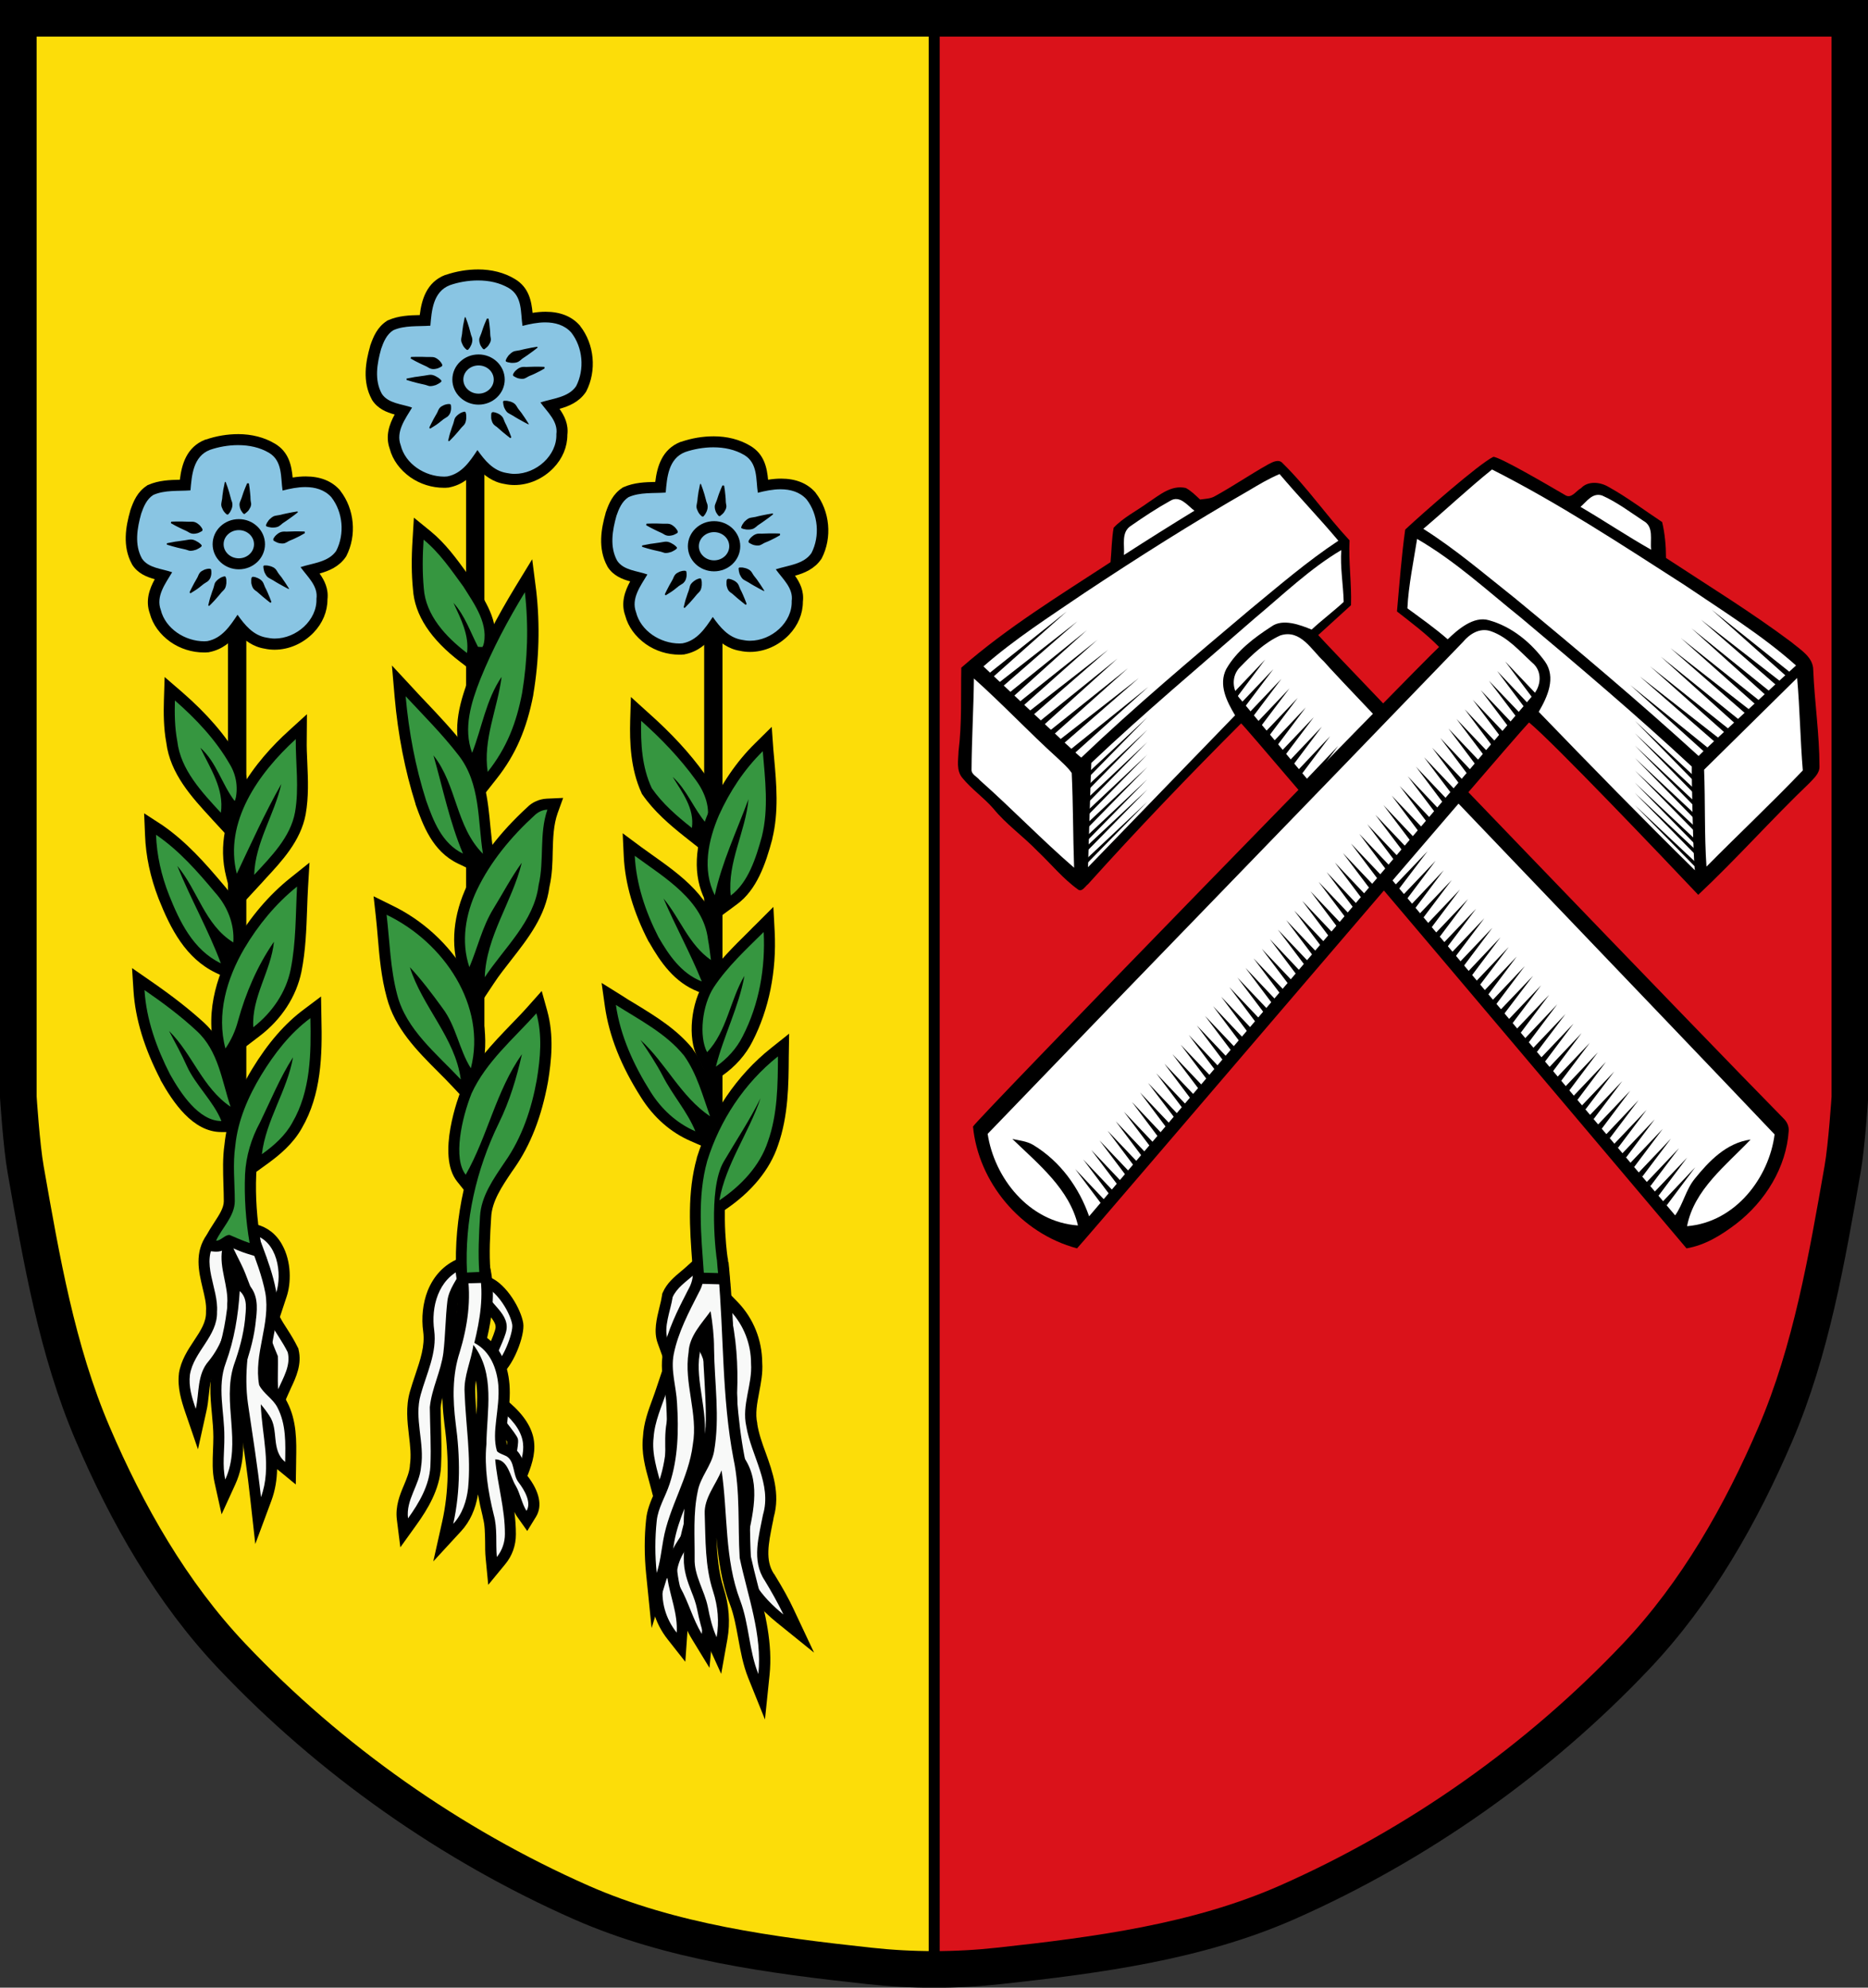 <svg version="1.1" id="Layer_1" xmlns="http://www.w3.org/2000/svg" x="0" y="0" viewBox="0 0 1020 1085.1" style="enable-background:new 0 0 1020 1085.1" xml:space="preserve"><rect x="0" y="0" width="1020" height="1085.1" fill="#333333" stroke="none"/><style>.st3{fill:#fff}.st4{stroke:#000;stroke-width:6;stroke-miterlimit:10}.st5{fill:#f8f9f8}.st6{fill:#89c5e3}.st7{fill:none;stroke:#000;stroke-width:6;stroke-miterlimit:10}.st8{fill:#369640}</style><path d="M10 10v588.9s1.7 26.5 4 39.5c8.6 48.9 17.1 98.7 36.6 144.3 18.8 44 43.2 86.8 76.1 121.5 53.5 56.5 119.6 103 190.7 134.4 49.1 21.6 103.8 28.8 157.1 34.6 23.6 2.6 47.6 2.6 71.1 0 53.3-5.8 108-13 157.1-34.6 71.2-31.4 137.2-77.9 190.7-134.4 32.9-34.7 57.3-77.6 76.1-121.5 19.5-45.6 28-95.4 36.6-144.3 2.3-13 4-39.5 4-39.5V10H10z" style="fill:#da121a"/><path d="M10 10v588.9s1.7 26.5 4 39.5c8.6 48.9 17.1 98.7 36.6 144.3 18.8 44 43.2 86.8 76.1 121.5 53.5 56.5 119.6 103 190.7 134.4 49.1 21.6 103.8 28.8 157.1 34.6 11.8 1.3 23.7 1.9 35.6 1.9V10H10h0z" style="fill:#fcdd09;stroke:#000;stroke-width:6;stroke-linecap:round"/><path d="M10 10v588.9s1.7 26.5 4 39.5c8.6 48.9 17.1 98.7 36.6 144.3 18.8 44 43.2 86.8 76.1 121.5 53.5 56.5 119.6 103 190.7 134.4 49.1 21.6 103.8 28.8 157.1 34.6 23.6 2.6 47.6 2.6 71.1 0 53.3-5.8 108-13 157.1-34.6 71.2-31.4 137.2-77.9 190.7-134.4 32.9-34.7 57.3-77.6 76.1-121.5 19.5-45.6 28-95.4 36.6-144.3 2.3-13 4-39.5 4-39.5V10H10z" style="fill:none;stroke:#000;stroke-width:20"/><path class="st3" d="M972.7 611.5c-39.6-40.2-243.3-251.9-254-263.8l-.9-1 1-.9c2.8-2.5 5.6-5.1 8.4-7.7 3-2.8 6-5.5 9-8.2.2-6.6-2.7-29.5-2.5-34.4-3.4-3.7-24.4-31.6-34.4-41.4l-.1-.1c-1.1-1.4-2.9-.8-5.9.8l-.2.1c-4.8 2.7-9.5 5.6-14.1 8.5-4.7 2.9-9.6 6-14.6 8.7-2.3 1.5-4.9 1.7-7.3 2-.6.1-1.2.1-1.8.2l-.7.1-.5-.5c-.4-.4-.8-.7-1.2-1.1-2-1.9-3.9-3.7-6.2-4.9-6.1-1.2-11.3 2.4-16.3 5.8-.9.6-1.8 1.3-2.8 1.9-2.1 1.6-4.4 3.1-6.7 4.5-4.1 2.6-8.3 5.3-11.6 8.7-.6 3.6-.9 7.4-1.1 11-.1 2.4-.3 4.9-.6 7.3l-.1.7-.6.4c-4 2.6-7.9 5.2-11.9 7.7-23.5 15.2-47.7 30.9-68.9 49.3-.1 4.1-.1 8.3-.1 12.3 0 10.7 0 21.8-1.4 32.7 0 .9-.1 1.9-.2 2.9-.3 3.9-.5 7.9 2 10.8 2.6 3.1 5.6 5.9 8.6 8.5 2.8 2.5 5.7 5.2 8.3 8.1 4.1 5 9 9.4 13.8 13.6 3.4 3 7 6.1 10.2 9.5 2.5 2.4 5 4.9 7.4 7.4 4.5 4.7 9.3 9.6 14.7 13.5.3.2.8-.2 2-1.5.5-.5.9-1 1.4-1.4 26-28.8 53.3-57.5 83.6-87.8l.8-.8 1 .5c1.4.7 40.2 46.1 229.4 270.2l13.6 16.1c10.1-1.9 18.9-7.9 25.5-12.9 16.5-12.7 27.1-31.4 28.2-49.8v-.1c.5-2.6-1.2-4.5-2.2-5.5z"/><path d="m690.8 360.1-15.6 20.8-2.3-2zM744 422.8l-15.6 20.8-2.3-1.9zM823.8 517l-15.7 20.7-2.2-1.9zM699.7 370.6l-15.6 20.7-2.3-1.9zM766.2 449l-15.7 20.8-2.2-2zM845.9 543.1l-15.6 20.8-2.3-2zM721.8 396.7l-15.6 20.8-2.3-2zM797.2 485.6l-15.6 20.8-2.3-2zM876.9 579.7l-15.6 20.8-2.3-2zM695.3 365.3l-15.7 20.8-2.2-2zM761.7 443.8l-15.6 20.7-2.3-1.9zM841.5 537.9l-15.6 20.7-2.3-1.9zM708.6 381l-15.7 20.8-2.2-2zM779.5 464.7l-15.7 20.7-2.3-1.9zM859.2 558.8l-15.6 20.8-2.3-2zM730.7 407.2l-15.6 20.7-2.3-1.9zM810.5 501.3 794.9 522l-2.3-1.9zM890.2 595.4l-15.6 20.8-2.3-2zM704.1 375.8l-15.6 20.7-2.3-1.9zM775 459.5l-15.6 20.7-2.3-1.9zM854.8 553.6l-15.6 20.7-2.3-1.9zM717.4 391.5l-15.6 20.7-2.3-1.9zM788.3 475.1l-15.6 20.8-2.3-1.9zM868.1 569.3 852.5 590l-2.3-1.9zM739.6 417.6 724 438.4l-2.3-2zM819.3 511.7l-15.6 20.8-2.3-1.9zM899.1 605.9l-15.6 20.7-2.3-1.9zM713 386.2 697.4 407l-2.3-1.9zM783.9 469.9l-15.6 20.8-2.3-2zM863.6 564 848 584.8l-2.3-1.9zM726.3 401.9l-15.6 20.8-2.3-1.9zM806 496.1l-15.6 20.7-2.3-1.9zM885.8 590.2l-15.6 20.7-2.3-1.9zM757.3 438.5l-15.6 20.8-2.3-1.9zM837.1 532.7l-15.7 20.7-2.3-1.9zM907.9 616.3l-15.6 20.8-2.3-2zM735.1 412.4l-15.6 20.7-2.3-1.9zM814.9 506.5l-15.6 20.8-2.3-2zM894.7 600.6 879 621.4l-2.2-1.9zM752.9 433.3l-15.6 20.8-2.3-2zM832.6 527.4 817 548.2l-2.3-1.9zM912.4 621.6l-15.6 20.7-2.3-1.9zM792.7 480.4l-15.6 20.7-2.3-1.9zM872.5 574.5l-15.6 20.8-2.3-2zM921.2 632l-15.6 20.8-2.3-2zM748.4 428.1l-15.6 20.7-2.3-1.9zM828.2 522.2 812.6 543l-2.3-2zM903.5 611.1l-15.6 20.8-2.3-2zM770.6 454.2 755 475l-2.3-2zM850.3 548.3l-15.6 20.8-2.3-1.9zM916.8 626.8l-15.6 20.7-2.3-1.9zM801.6 490.8 786 511.6l-2.3-2zM881.4 585l-15.7 20.7-2.2-1.9zM925.7 637.2 910.1 658l-2.3-1.9zM539.2 368.3l43.3-34.5-41.4 36.8zM544.9 373.1l43.4-33.9-41.5 36.2zM550.7 378.5l42.8-34.5-40.8 36.8zM555.9 383.8l43.3-34.5-41.4 36.8zM561.6 388.6l43.5-33.9-41.6 36.2zM567.4 394l42.8-34.5-40.8 36.8zM572.6 399.4l43.3-34.6-41.3 36.9zM578.3 404.1l43.5-33.9-41.6 36.2zM584.1 409.5 627 375l-40.9 36.8zM592.6 457.2l33.9-31.8-32.5 33.2zM592.6 450.4l33.9-31.7-32.5 33.2zM592.6 469.5l33.9-31.8-32.5 33.2zM592.6 462.7l33.9-31.7-32.5 33.2zM592.6 443.7l33.9-31.8-32.5 33.2zM592.6 436.9l33.9-31.8-32.5 33.2zM592.6 423.3l33.9-31.7-32.5 33.2zM592.6 430.1l33.9-31.7-32.5 33.1z"/><path d="M973.8 610.5c-41.7-42.3-243.7-252.3-254-263.8 6-5.4 11.9-10.9 17.9-16.3.4-11.8-1.4-23.6-.8-35.4-13.1-14.1-22.7-28.5-36.4-42-2.2-2.7-5.7-.7-8 .5-9.8 5.5-19 11.8-28.8 17.2-2.5 1.6-5.6 1.6-8.4 2-2.5-2.3-4.8-4.7-7.8-6.3-8-1.8-14.4 3.9-20.5 7.9-6.3 4.6-13.5 8.1-18.9 13.8-1.1 6.2-1.1 12.5-1.7 18.8-27.9 18.2-56.6 35.8-81.5 57.6-.3 15.2.4 30.4-1.5 45.6-.1 4.9-1.4 10.6 2.2 14.7 5 6.1 11.7 10.7 16.8 16.6 7 8.6 16.4 15.2 24.1 23.2 7.4 7 13.9 15.1 22.3 21.1 2.1 1.3 3.8-1.9 5.3-3 27-30 55-59.2 83.6-87.8 2.1 1.1 192.3 226.4 243.2 286.6 10.2-1.7 19.1-7.3 27-13.3 16.1-12.4 27.5-31 28.8-50.8.2-2.7-1-5.1-2.9-6.9zM617.6 287c6.9-4.8 14-9.5 21.4-13.6 5.3-3.3 9.5 2.7 13.2 5.4-12.9 7.9-25.8 16-38.5 24.2.5-5.3-1.7-12.5 3.9-16zM535 425.9c-1.5-1.9-4.6-3.1-4.5-5.7.1-16.6 1.1-33.2 1.3-49.8 15.7 14 30 29.3 45.6 43.4 2.7 2.6 5.7 5.1 7.8 8.2.8 17.2.7 34.5 1.3 51.7-17.7-15.3-33.9-32.2-51.5-47.8zm55.4-12.3c-1.7-1-52.2-48.6-53.4-49.8 17-14.9 36.2-27.2 55-40 29.4-19.5 59.2-38.4 89.9-56 5.7-3.4 10.7-6.4 16.8-9 10.3 12.2 21.9 24.2 32.1 36.4-17.1 11.3-32.6 24.7-48.3 37.6-31.3 26.4-62.6 52.7-92.1 80.8zm3.7 59.8c.1-3.5 1.6-53.8 1.8-56.9 28.8-27.3 59.4-52.9 89.4-79.1 15-12.5 30.1-27.1 47.1-37.1-.7 9.1 1.1 19.2 1.3 28.3-5.5 5.1-12 10-17.5 15.1-6.1-2.5-15.7-6.2-21.9-1.7-9.6 6.2-19.1 13.4-24.7 23.2-4.4 8.6.3 17.8 4.8 25.3-26.8 27.6-53.5 55.3-80.3 82.9zm327.1 196c3.8-19.9 21.2-33.1 34.7-47.3-13.3 1.8-22.8 11.9-30.5 21.4-4.9 6-6.3 13.8-10.7 20-50.4-59.2-227.9-270.1-237.3-281.7-4.7-4.9-5.2-12.8-.2-17.7 6.4-6.6 13.3-13.3 21.9-17.2 11.1-3.6 17.1 8.1 23.7 14.1 7.4 9.1 189.4 198.4 246.2 258.3-3 23.4-21.2 47.9-47.8 50.1z"/><path class="st3" d="M989.5 387.7c-.6-7.1-1.3-14.5-1.6-21.8 0-5.2-4.5-8.7-8.7-12-.9-.7-1.9-1.5-2.7-2.2-15.9-11.9-33.1-23-49.7-33.7-6.1-3.9-12.4-8-18.5-12.1l-.6-.4v-.7c0-7-.7-13.1-1.9-18.8-2.8-1.9-5.7-3.9-8.4-5.8-6.5-4.5-13.2-9.2-20.3-13-4.1-2.4-9.9-3.1-13.1.4l-.2.2-.2.1c-.7.4-1.4 1-2.1 1.7-1.9 1.7-4.8 4.3-8.3 2l-.5-.3c-22-12.8-34.6-19.6-37.4-20.2-8 4.2-34.9 30.1-45.1 39.7-1.1 8-5.8 36.7-6.3 42.7 1.1.9 2.3 1.8 3.4 2.6 6.5 5.1 13.3 10.4 19.2 16.5l1 1-1 1c-13.5 12-245 250.2-254.2 261.1 3.1 30 25.5 56.3 54.8 64.5 6.7-7.5 48.3-56.1 96.1-112 67.3-78.6 143.6-167.7 150.1-174.5l1-1 1.1.9c13.2 10.7 76.2 77 91.5 93.1 10.8-10.2 21.2-21 31.3-31.5 9.1-9.5 18.6-19.2 28.2-28.5.4-.4.7-.8 1.1-1.2 2-2.2 4-4.3 3.8-6.9v-.1c0-10.4-.9-20.7-1.8-30.8z"/><path d="m821.9 361.1 17.9 18.8-2.3 2zM768.7 423.8l17.9 18.9-2.2 1.9zM689 518l17.9 18.8-2.3 1.9zM813 371.6l18 18.8-2.3 1.9zM746.6 450l17.9 18.8-2.3 2zM666.8 544.1l17.9 18.8-2.3 2zM790.9 397.7l17.9 18.8-2.3 2zM715.6 486.6l17.9 18.8-2.3 2zM635.8 580.7l17.9 18.8-2.3 2zM817.5 366.3l17.9 18.8-2.3 2zM751 444.8l17.9 18.8-2.3 1.9zM671.3 538.9l17.9 18.8-2.3 2zM804.2 382l17.9 18.8-2.3 2zM733.3 465.7l17.9 18.8-2.3 1.9zM653.5 559.8l17.9 18.8-2.3 2zM782 408.2l17.9 18.8-2.3 1.9zM702.3 502.3l17.9 18.8-2.3 1.9zM622.5 596.4l17.9 18.8-2.3 2zM808.6 376.8l17.9 18.8-2.3 1.9zM737.7 460.5l17.9 18.8-2.3 1.9zM658 554.6l17.9 18.8-2.3 1.9zM795.3 392.5l17.9 18.8-2.3 1.9zM724.4 476.1l17.9 18.9-2.3 1.9zM644.7 570.3l17.9 18.8-2.3 1.9zM773.2 418.6l17.9 18.8-2.3 2zM693.4 512.7l17.9 18.9-2.3 1.9zM613.7 606.9l17.9 18.8-2.3 1.9zM799.8 387.2l17.9 18.9-2.3 1.9zM728.9 470.9l17.9 18.8-2.3 2zM649.1 565l17.9 18.9-2.3 1.9zM786.5 402.9l17.9 18.9-2.3 1.9zM706.7 497.1l17.9 18.8-2.3 1.9zM626.9 591.2l17.9 18.8-2.2 1.9zM755.4 439.5l17.9 18.9-2.2 1.9zM675.7 533.7l17.9 18.8-2.3 1.9zM604.8 617.3l17.9 18.8-2.3 2zM777.6 413.4l17.9 18.8-2.3 1.9zM697.8 507.5l17.9 18.8-2.2 2zM618.1 601.6l17.9 18.9-2.3 1.9zM759.9 434.3l17.9 18.8-2.3 2zM680.1 528.4l17.9 18.9-2.3 1.9zM600.4 622.6l17.9 18.8-2.3 1.9zM720 481.4l17.9 18.8-2.3 1.9zM640.2 575.5l17.9 18.8-2.2 2zM591.5 633l17.9 18.8-2.3 2zM764.3 429.1l17.9 18.8-2.3 1.9zM684.5 523.2l18 18.8-2.3 2zM609.2 612.1l17.9 18.8-2.3 2zM742.2 455.2l17.9 18.8-2.3 2zM662.4 549.3l17.9 18.9-2.3 1.9zM595.9 627.8l17.9 18.8-2.3 1.9zM711.1 491.8l17.9 18.8-2.3 2zM631.4 586l17.9 18.8-2.3 1.9zM587.1 638.2l17.9 18.9-2.3 1.9zM976 369.7l-41.3-36.8 43.2 34.5zM970.4 374.5l-41.6-36.2 43.5 33.8zM964.5 379.8 923.6 343l42.8 34.5zM959.3 385.2l-41.4-36.8 43.3 34.5zM953.6 390l-41.5-36.2 43.5 33.9zM947.8 395.3l-40.9-36.8 42.8 34.5zM942.6 400.7l-41.4-36.8 43.3 34.5zM936.9 405.5l-41.5-36.2 43.4 33.9zM931 410.8 890.2 374l42.8 34.6zM925.2 460.5l-32.5-33.2 33.9 31.8zM925.2 453.7l-32.5-33.1 33.9 31.7zM925.2 472.8l-32.5-33.2 33.9 31.8zM925.2 466l-32.5-33.1 33.9 31.7zM925.2 447l-32.5-33.2 33.9 31.7zM925.2 440.2 892.7 407l33.9 31.8zM925.2 426.7l-32.5-33.2 33.9 31.7zM925.2 433.4l-32.5-33.1 33.9 31.7z"/><path d="M993.5 418.3c0-17.6-2.7-35-3.4-52.5 0-7.1-7-11.1-12-15.3-21.9-16.4-45.4-30.8-68.4-45.9 0-6.6-.6-13.2-2.1-19.6-9.7-6.4-19-13.5-29.3-19.2-4.5-2.7-11.2-3.4-15 .7-2.8 1.5-5.3 6.1-8.8 3.7-10.1-5.9-35.8-20.9-39.1-20.8-7.7 3.7-38.6 30.8-48.1 39.7-2 14.1-3.2 30.2-4.5 44.7 7.9 6.2 16 12.2 23 19.4-10.6 9.7-251.7 257-254.5 261.8 2.9 30.1 25.7 58.2 56.8 66.5 9.6-10.5 235.5-275.3 246.8-287.1 12.7 10.3 73.4 74 92.4 94.1 21-19.7 40-41.2 60.8-61.1 2.4-2.6 5.6-5.3 5.4-9.1zM874.8 270.5c8.1 3.6 15.2 9 22.5 13.8 6 3.2 3.6 10.5 4.3 15.8-13.1-7.4-25.6-15.8-38.6-23.4 3.4-2.8 6.4-7.9 11.8-6.2zM594.7 664c-5.5-15.7-15.7-30-30.6-39-3.4-2-7.5-2.4-11.3-3.2 14.3 13.8 31.2 27.4 35.8 47.2-27-1.9-45.7-26.2-49.3-50 86.3-89.7 173.2-178.9 259.6-268.6 3.6-4.3 9.1-7.9 15.2-5.8 9.2 3.2 15.7 10.9 22.6 17.2 5.7 4.7 4.9 13 .1 18-80.7 94.8-161.6 189.3-242.1 284.2zm330.8-188.9c-28.9-28.4-57.2-57.4-85.3-86.5 4.8-8.2 9.6-18.7 3.4-27.5-7.4-10.1-17.9-19-30.6-22.5-8.4-2.5-17.1 5.2-22.5 10.4-7.1-6.2-14.4-11.3-22-16.9.5-12 3.6-27 5.3-37.9 21.4 12.5 37.7 27.8 56.8 43.1 31.6 26.5 63.1 53.2 93.2 81.2-.2 2.9.8 52.3 1.7 56.6zm2-62.4c-32.6-29.7-66.4-58.2-100.5-86.3-16.3-12.9-32.1-26.5-49.8-37.7 12.6-10.7 24.6-22 37.5-32.4 36.6 18.5 70.7 41 105 63 20.8 14.1 42.4 27.4 61 44-1.4 1.1-52.6 48.4-53.2 49.4zm4.3 60.4c-1.2-17.6-.6-35.3-1.3-52.9 16.9-16.7 33.9-33.4 50.8-50.1 1.5 16.8 1.7 33.7 3.1 50.5-17.1 17.9-35.2 34.9-52.6 52.5z"/><path class="st4" d="M257.5 226.3h4v483h-4z"/><path class="st5" d="M266.3 745.8c.4-3 2-6.9 3.8-10.9 1.5-3.5 3.1-7.2 3.5-9.5.6-4-2.3-7.3-5.4-10.7-3.2-3.6-6.5-7.4-5.8-12.3l.6-3.9 3.6 1.6c8.1 3.5 15.1 16 16.1 22.7.9 5.4-5.6 22.3-11.8 26l-5.2 3.1.6-6.1z"/><path d="M265.3 702.7c6.7 3 13.4 14.3 14.4 20.4.7 4.4-5.3 19.9-10.4 23 .6-5.2 6.5-14.9 7.3-20.4 1.3-10-12.4-15.4-11.3-23m-4.8-8.6-1.1 7.8c-.9 6.3 3.2 10.9 6.5 14.7 3.1 3.5 5 5.9 4.7 8.3-.3 1.9-1.8 5.6-3.2 8.8-1.9 4.3-3.6 8.3-4 11.8l-1.4 12.1 10.5-6.2c7.5-4.5 14.3-22.5 13.2-29.1-1.2-7.5-8.8-20.9-17.9-24.9l-7.3-3.3z"/><path class="st5" d="M280.7 805c-3-2.7-2.2-8.1-1.4-13.4.3-2 .7-4.6.5-5.4-.3-1-3.1-4.5-4.9-6.8-5-6.4-7.2-9.5-7.1-12l.1-6 4.7 3.7c18 14.2 18.4 24.5 12.8 38.7l-1.6 4-3.1-2.8z"/><path d="M270.8 767.5c17.7 13.9 16.7 22.9 11.9 35.3-2.9-2.6.9-13.7.1-17.2-.7-3.2-12-15-12-18.1m-5.7-12.2-.3 12c-.1 3.7 2.6 7.3 7.8 13.9 1.4 1.8 3.5 4.5 4.3 5.8 0 1-.3 2.9-.5 4.2-.9 5.8-1.9 12.3 2.4 16l6.4 5.7 3.1-8c2.5-6.4 4.6-13.3 2.8-20.7-1.8-7.2-7-14.1-16.5-21.5l-9.5-7.4z"/><path class="st5" d="M219.9 829.2c-.8-6.5 1.5-12 3.7-17.4 1.6-3.8 3.1-7.5 3.4-11.2v-.2c.9-5.6.2-11.2-.5-17.2-.9-7.4-1.8-15 .4-22.7.8-3.1 1.9-6.2 2.9-9.2 2.8-8.4 5.5-16.4 4.4-24.7-1.8-12.8 1.6-30.1 17.2-36.7l7.8-3.3-4 7.5c-.8 1.6-1.8 3.1-2.7 4.6-2.4 4-4.7 7.7-5.2 11.9-.5 4.5-.8 9.2-1.1 13.8-.3 4.7-.6 9.6-1.1 14.5-.7 5.2-2.2 10.1-3.7 14.8-1.6 5-3.1 9.7-3.6 14.6 0 3.3.1 6.7.2 9.9.2 7.3.4 14.9 0 22.4-.7 11.9-7.2 22.3-12.7 30l-4.4 6.2-1-7.6z"/><path d="M252.5 692.7c-3 5.7-7.4 11-8.2 17.5-1.1 9.4-1.1 18.9-2.2 28.3-1.3 10.1-6.4 19.5-7.4 29.7.1 10.8.8 21.5.3 32.3-.6 10.5-6.1 19.9-12.2 28.4-1.3-10.1 6.3-18.2 7.1-28 2.1-13.2-3.9-26.5-.2-39.5 3.2-11.5 9-22.9 7.4-35.1-1.8-12.7 2.1-28 15.4-33.6m13.3-12.1-15.6 6.6c-7.7 3.2-13.4 9.3-16.7 17.5-2.6 6.7-3.5 14.6-2.4 22.4 1 7.6-1.6 15.3-4.3 23.3-1 3-2.1 6.2-3 9.4-2.3 8.2-1.4 16.1-.5 23.8.7 5.8 1.3 11.2.5 16.4v.4c-.3 3.3-1.7 6.7-3.2 10.3-2.3 5.4-4.8 11.6-3.9 18.9l1.9 15.1 8.9-12.4c5.8-8.1 12.6-19 13.3-31.6.4-7.6.2-15.2 0-22.6-.1-3.2-.2-6.5-.2-9.7.5-4.6 1.9-9.1 3.5-13.9 1.6-4.9 3.2-9.9 3.9-15.3.6-4.9.9-9.9 1.1-14.6.3-4.7.5-9.1 1-13.6.5-3.5 2.6-7 4.8-10.6.9-1.5 1.9-3.1 2.8-4.7l8.1-15.1z"/><path class="st5" d="M268.1 850.3c-.3-2.9-.3-5.9-.3-8.8 0-4.9-.1-9.5-1.3-13.9-3.8-15.4-5.2-27.9-4.1-39.5 0-3.8.3-7.8.5-11.7.7-11.8 1.5-23.9-3.3-34.4-.2 1-.5 1.9-.8 2.8-1.4 5.2-2.7 10-2.4 15 .2 5.9.7 11.8 1.1 17.5.9 11.4 1.9 23.3.7 35.1-1 8.7-3.9 15.9-8.9 21.2l-7.6 8.2 2.4-10.9c3.6-16.1 4-33.7 1.3-53.9-2.1-16.5-1.3-28.8 2.3-40 4.8-15.8 6.1-29.7 4-42.3l-.6-3.5h3.7c.8 0 5.8-.2 6.6-.3l2.6-.1.5 2.5c2.6 13.2.4 26.5-2.4 38 7.2 4.7 11.7 13.2 12.6 24.2.5 6.1-.2 11.8-.9 17.3-.8 6.3-1.5 12.3-.2 17.4.5.3 1.5.7 2 .9.8.3 1.5.6 2.1 1 3.8 2.3 4.7 6.3 5.4 9.6.5 2.1.9 4.1 2 5.4 3.4 4.3 8.4 12.5 4.5 18.9l-2.4 3.9-2.6-3.8c-1.5-2.1-2.5-5-3.5-7.7-.8-2.2-1.6-4.5-2.6-6.1-1-1.7-1.8-3.6-2.6-5.5-.8-2.1-1.6-3.8-2.4-5 .5 3.6 1.2 7.3 1.8 10.8 1.4 8 2.9 16.2 2.8 24.6 0 5.3-1.8 10.3-5.1 14.3l-4.6 5.6-.3-6.8z"/><path d="M261.8 694.2c2.5 13 .3 26.2-2.8 38.9 8.8 4.6 12.3 14.1 13.1 23 1 13.1-3.8 25.5-.8 35.9.4 1.2 4.1 2.3 5.3 3 4.7 2.9 3.2 10 6.6 14.3 3.3 4.3 7.1 11 4.3 15.5-2.4-3.5-3.6-9.9-5.9-13.7-3.1-5-4.1-14.4-11.1-14.4h-.1c1.2 13.7 5.4 27 5.3 40.8 0 4.5-1.5 8.9-4.4 12.5-.7-7.7.4-15.6-1.7-23.1-3.1-12.6-5.2-25.6-4-38.5.2-18.1 5-38.4-7.1-54.2-1.2 8.8-5.4 17.1-4.8 26.1.6 17.4 3.6 34.7 1.9 52.1-.8 7-3.1 14.1-8.1 19.5 4-18.1 3.8-36.7 1.3-55-1.6-12.9-1.9-26.1 2.2-38.6 4.3-14.2 6.5-29 4.1-43.7h.2c1.5-.2 4.8-.3 6.5-.4m4.9-6.1-5.1.2c-.8 0-2.1.1-3.4.1-1.2 0-2.4.1-3.2.1h-7.1l1.1 7c2 12.2.7 25.6-3.9 41-3.8 11.5-4.5 24.2-2.4 41.1 2.7 19.8 2.3 37.1-1.2 52.9l-4.9 21.9 15.2-16.5c4.8-5.2 7.9-12 9.2-20.1.7 4 1.6 8.2 2.7 12.6v.2c1.1 4 1.1 8.4 1.2 13.1 0 2.9 0 5.9.3 9l1.4 14.5 9.3-11.3c3.8-4.6 5.8-10.2 5.8-16.3 0-4.1-.3-8.2-.8-12.2.5 1 1 2 1.7 2.9l5.3 7.5 4.8-7.8c3.6-5.9 1.9-13.8-4.7-22.3-.6-.8-1-2.5-1.4-4.2-.8-3.6-1.9-8.5-6.8-11.5-.8-.5-1.6-.8-2.5-1.2-.2-.1-.4-.1-.6-.2-.7-4.3-.1-9.3.6-15 .7-5.4 1.4-11.6.9-17.9-.9-11.1-5.2-19.9-12.2-25.3 2.6-11.3 4.5-24.3 1.9-37.3l-1.2-5zm-6.5 84.2c-.3-4.1-.6-8.2-.7-12.3v-.2c-.1-2 .1-4.1.4-6.2.9 5.9.7 12.2.3 18.7z"/><path class="st6" d="M242.4 263.2c-12.4 0-23.8-8.2-26.7-19.2-2.7-7.4 1.1-14.2 4.5-19.7-.3-.1-.7-.2-1-.3-4.8-1.2-10.2-2.5-13.4-7.4l-.1-.1-.1-.1c-4.8-8.8-2.9-18.9-.7-26.7v-.2c1.5-4.5 3.5-9 7.7-11.8l.2-.1.2-.1c5.3-2.3 10.8-2.4 16.2-2.5.9 0 1.7 0 2.5-.1.7-8.2 2.4-18.1 12.3-22h.1c5.4-1.9 11.2-2.8 16.7-2.8 6.9 0 13.3 1.6 18.4 4.6 7.3 4.3 7.9 12 8.4 18.1 0 .5.1.9.1 1.4 3.7-.8 6.9-1.2 9.8-1.2 7 0 12.6 2.2 16.4 6.5l.1.1c7.1 9.1 8.3 22.2 3 32.5l-.1.2-.1.2c-3.8 5.6-10.4 7.2-16.1 8.7-.2.1-.5.1-.7.2 3.5 4.3 7.4 9.2 6.5 15.8.1 5.8-2.2 11.6-6.7 16.2-5 5.2-12.2 8.3-19.1 8.3-1.7 0-3.4-.2-5-.5-6.8-1.1-11.5-5.5-15.2-10.3-3.7 5.3-8.5 10.7-16 12.2h-.4c-.5.1-1.1.1-1.7.1z"/><path d="M261 153.1c6 0 11.8 1.2 16.9 4.2 7.5 4.5 6.3 13.4 7.4 20.6 3.9-1 8.2-1.9 12.4-1.9 5.3 0 10.5 1.4 14.2 5.5 6.4 8.2 7.4 20.1 2.7 29.3-4.2 6.2-12.8 6.7-19.5 8.9 3.8 5.3 9.7 10.3 8.7 17.3.4 11.6-10.9 21.7-22.8 21.7-1.5 0-2.9-.2-4.4-.5-7.4-1.2-12-7-15.9-12.5-4 6-8.5 12.9-16.5 14.4-.5 0-1.1.1-1.6.1-10.7 0-21.3-7-23.8-17.1-2.8-7.5 2.5-14.4 6.2-20.6-5.6-2-13-2.2-16.5-7.5-4.2-7.6-2.6-16.6-.4-24.5 1.3-3.8 3-7.9 6.6-10.2 6.3-2.8 13.5-2 20.3-2.5.7-8.1 1.4-18.5 10.6-22.1 4.5-1.6 10-2.6 15.4-2.6m0-6c-5.8 0-11.9 1-17.7 3h-.2c-10.3 4-12.9 13.7-13.9 21.9-5.4.1-11.5.3-17.2 2.8l-.5.2-.4.3c-5 3.3-7.2 8.3-8.9 13.3l-.1.2v.2c-2.4 8.4-4.4 19.3.9 29l.1.2.1.2c3.1 4.8 7.9 6.7 12.3 7.9-2.9 5.3-5.2 11.7-2.7 18.7 1.6 6.1 5.6 11.5 11.2 15.5 5.4 3.8 11.9 5.8 18.4 5.8.7 0 1.4 0 2.1-.1h.4l.4-.1c7.1-1.4 11.9-5.6 15.6-10.3 3.5 3.7 8.2 7.4 14.5 8.4 1.8.4 3.7.6 5.5.6 7.9 0 15.6-3.4 21.3-9.3 5-5.2 7.6-11.6 7.6-18.1.7-5.8-1.6-10.4-4.3-14.2 5.1-1.4 10.6-3.7 14.2-8.9l.2-.3.2-.3c5.8-11.3 4.5-25.7-3.3-35.7l-.1-.2-.1-.1c-4.4-5-10.7-7.5-18.7-7.5-2.2 0-4.6.2-7.1.6-.6-6.2-1.9-13.9-9.7-18.5-5.8-3.5-12.7-5.2-20.1-5.2z"/><ellipse class="st7" cx="261.3" cy="207.2" rx="11.3" ry="10.7"/><path d="M224.4 194.9s1.2-.1 2.9-.1h2.9c1.1 0 2.2.1 3.3.1h1.7c.6 0 1.1 0 1.6.1 1 .2 1.9.8 2.6 1.4.4.3.7.6.9.9.3.3.5.6.7.9.2.3.3.5.4.7.1.2.1.3.1.3l-.1.6-.2.2c-.2.1-.4.3-.7.4-.3.2-.6.3-1 .5s-.8.3-1.3.4c-.9.2-1.9.3-2.9 0-.5-.1-1-.4-1.5-.7-.5-.3-1-.6-1.5-.8-1-.5-2.1-.9-3-1.4l-2.6-1.3c-1.5-.8-2.5-1.4-2.5-1.4l.2-.8zM222 206.7s1.2-.3 3-.6c.9-.2 2-.4 3.1-.5 1.1-.2 2.3-.3 3.5-.5l1.8-.3c.6-.1 1.2-.2 1.7-.2 1.1 0 2.1.4 3 .9.4.2.8.5 1.2.7.4.3.7.5.9.7l.6.6c.1.2.2.2.2.2v.6l-.2.2c-.1.1-.4.3-.6.5-.3.2-.6.4-1 .6l-1.2.6c-.9.3-2 .6-3.1.6-.6 0-1.1-.2-1.7-.4-.6-.2-1.2-.4-1.8-.5-1.2-.3-2.4-.5-3.5-.8-1.1-.3-2.1-.6-3-.8-1.8-.5-2.9-.9-2.9-.9v-.7zM266.8 174s.2 1.1.4 2.7c.1.8.2 1.7.3 2.8.1 1 .2 2.1.2 3.1 0 .5.1 1.1.2 1.6s.2 1.1.1 1.5c-.1 1-.6 1.8-1.1 2.6-.2.4-.5.7-.8 1-.3.3-.5.5-.8.7-.2.2-.5.4-.6.5-.2.1-.2.2-.2.2l-.6-.1-.2-.2c-.1-.1-.3-.3-.5-.6l-.6-.9c-.2-.3-.4-.7-.5-1.1-.3-.8-.5-1.8-.4-2.8.1-.5.3-1 .5-1.5l.6-1.5c.3-1 .7-2 1-3 .3-.9.7-1.8 1-2.6.6-1.5 1.1-2.5 1.1-2.5l.9.1zM254.2 173.2s.4 1.1 1 2.7c.3.8.6 1.8.9 2.8.3 1 .6 2.1.9 3.3.1.6.3 1.1.5 1.6s.4 1.1.4 1.6c.1 1.1-.2 2.1-.5 2.9l-.6 1.2c-.2.4-.4.7-.6.9-.2.3-.4.5-.5.6l-.2.2h-.6l-.2-.2c-.2-.1-.4-.3-.6-.5-.2-.2-.5-.5-.7-.8-.3-.3-.5-.7-.7-1.1-.4-.8-.9-1.8-.9-2.8 0-.5.1-1.1.2-1.6.1-.6.2-1.1.3-1.7.1-1.1.2-2.3.4-3.3.1-1.1.3-2.1.5-2.9.3-1.7.6-2.9.6-2.9h.4zM297.3 201.2s-1 .6-2.5 1.4l-2.6 1.3c-1 .5-2 .9-3 1.3-.5.2-1 .5-1.5.8-.5.3-1 .5-1.5.7-1 .2-2 .1-2.9-.1-.4-.1-.9-.2-1.2-.4-.4-.2-.7-.3-1-.5-.3-.2-.5-.3-.7-.4-.2-.1-.2-.2-.2-.2l-.1-.6s0-.1.1-.3c.1-.2.2-.4.4-.7.2-.3.4-.6.7-.9.3-.3.6-.6 1-.9.7-.6 1.6-1.1 2.6-1.3.5-.1 1.1-.1 1.6-.1.6 0 1.1.1 1.7 0 1.1 0 2.2-.1 3.3-.1h2.9c1.7 0 2.9.1 2.9.1v.9zM293.6 189.7s-.9.8-2.4 1.9c-.7.5-1.6 1.2-2.5 1.8-.9.7-1.9 1.3-2.9 2-.5.3-1 .7-1.4 1.1-.5.4-.9.7-1.4 1-1 .5-2.1.6-3.1.6-.5 0-.9 0-1.4-.1-.4-.1-.8-.2-1.1-.2-.3-.1-.6-.2-.8-.3-.2-.1-.3-.1-.3-.1l-.2-.5s0-.1.1-.3c.1-.2.2-.4.3-.7.1-.3.3-.6.6-1 .2-.4.5-.7.8-1.1.7-.7 1.5-1.4 2.5-1.9.5-.2 1.1-.3 1.7-.4l1.8-.3c1.2-.3 2.3-.6 3.4-.8 1.1-.2 2.1-.4 3-.6l3-.5.3.4zM278.7 239.2s-.9-.6-2.2-1.7c-.6-.5-1.4-1.1-2.2-1.8l-2.4-2.1c-.4-.4-.8-.7-1.3-1-.4-.3-.9-.7-1.2-1.1-.6-.8-.9-1.8-1.1-2.6-.1-.4-.1-.9-.1-1.3v-1.1c0-.3.1-.6.1-.8 0-.2.1-.3.1-.3l.5-.4h.3c.2 0 .5 0 .8.1.3.1.7.1 1 .3.4.1.8.3 1.2.5.8.4 1.6 1 2.2 1.8.3.4.5.9.7 1.4l.6 1.5c.5 1 1 1.9 1.4 2.9.4.9.8 1.8 1.1 2.6.6 1.5 1 2.6 1 2.6l-.5.5zM288.6 231.7s-1.1-.5-2.7-1.4c-.8-.4-1.7-.9-2.7-1.5-1-.5-2-1.2-3-1.8-.5-.3-1-.6-1.6-.9-.5-.3-1-.5-1.5-.9-.8-.7-1.3-1.7-1.7-2.5-.2-.4-.3-.9-.4-1.3-.1-.4-.2-.8-.2-1.1 0-.3-.1-.6-.1-.8v-.3l.4-.4h1.1c.3 0 .7 0 1.1.1.4.1.9.2 1.3.3.9.3 1.9.7 2.7 1.5.4.4.7.9 1 1.4.3.5.6 1 1 1.5.7.9 1.5 1.8 2.1 2.8.7.9 1.2 1.8 1.7 2.5 1 1.5 1.6 2.5 1.6 2.5l-.1.3zM234.4 233.5s.4-1 1.2-2.5c.4-.7.8-1.6 1.3-2.5.5-.9 1-1.8 1.6-2.8.3-.5.5-1 .7-1.5.2-.5.5-1 .8-1.4.6-.8 1.5-1.2 2.3-1.6.4-.2.8-.3 1.2-.4.4-.1.7-.2 1.1-.2.3 0 .6-.1.8 0h.3l.5.4v.3c0 .2.1.5.1.8v1.1c0 .4-.1.8-.2 1.3-.2.9-.6 1.8-1.3 2.5-.3.4-.8.7-1.3 1-.5.3-.9.6-1.4.9-.9.7-1.7 1.4-2.5 2-.8.6-1.6 1.2-2.3 1.6-1.4.9-2.4 1.5-2.4 1.5l-.5-.5zM244.7 240.6s.3-1.2.7-2.9c.2-.8.5-1.8.9-2.9.3-1.1.7-2.1 1.1-3.2.2-.5.3-1.1.5-1.7.1-.6.3-1.1.5-1.6.5-.9 1.3-1.6 2.1-2.2.4-.3.8-.5 1.1-.7.4-.2.7-.3 1-.4.3-.1.6-.2.8-.2.2 0 .3-.1.3-.1l.5.3s0 .1.1.3c.1.2.1.5.2.8.1.3.1.7.1 1.1v1.3c-.1.9-.3 2-.8 2.9-.3.5-.7.9-1.1 1.3-.4.4-.8.8-1.2 1.3-.7.9-1.5 1.8-2.2 2.6-.7.8-1.4 1.6-2 2.2-1.2 1.3-2.1 2.1-2.1 2.1l-.5-.3z"/><path class="st8" d="M253.2 359c-15.6-11.8-23.9-24.5-24.7-37.6-.8-7.8-.9-16.4-.2-27l.4-5.8 4.5 3.7c8 6.5 13.9 14.7 19.7 22.7.8 1.2 1.7 2.3 2.5 3.5l.1.1.1.1c.5.8 1 1.6 1.6 2.4 6.2 9.7 13.2 20.7 9.5 33.1l-.6 2.1h-2.2c-.7 0-2.1 0-2.7-.1l-1.8-.1s-.9-1.7-.9-1.8c0 .9-.1 1.8-.2 2.6l-.7 5.1-4.4-3z"/><path d="M231.3 294.6c8.8 7.2 15.1 16.6 21.7 25.6 6.2 9.9 14.4 20.9 10.7 33-.7 0-2 0-2.7-.1-4.2-8.1-7.1-17-13.4-24 4 8.7 8.7 17.6 7.4 27.4-11.6-8.8-22.6-20.7-23.6-35.4-.8-8.7-.7-17.6-.1-26.5m-5.3-12-.7 11.7c-.7 10.7-.6 19.4.2 27.4.9 14 9.6 27.3 25.9 39.7l8.2 6.3 1.1-8.5h.1c1 0 2.2.1 2.8.1h4.5l1.3-4.3c4.1-13.7-3.6-25.8-9.9-35.5l-1.5-2.4-.1-.2-.1-.2c-.8-1.1-1.7-2.3-2.5-3.4-5.9-8.1-11.9-16.5-20.2-23.3l-9.1-7.4z"/><path class="st8" d="M263.3 421.9c-1-6.3-.6-12.4.3-18.4-.9 2.9-1.9 5.8-3.1 8.7l-2.9 7.3-2.7-7.3c-5.4-14.5-.5-29.5 4.5-42.4 6.3-15.5 14.3-31.1 24.6-47.9l4.6-7.4 1 8.7c2.1 18.2 1.6 37-1.6 55.8-3.5 18.4-9.3 31.7-19.4 44.5l-4.3 5.4-1-7z"/><path d="M286.6 323.3c2.1 18.3 1.5 36.9-1.5 55-3.1 16.2-8.2 29.7-18.8 43.1-2.7-17.6 5.4-34.6 7.6-51.9-8.6 12.7-10.7 27.7-16.1 41.5-5-13.4-.5-27.6 4.5-40.3 6.6-16.4 15-32.1 24.3-47.4m4-18-9.1 14.9c-10.3 16.9-18.4 32.6-24.8 48.3-5.2 13.4-10.3 29-4.5 44.6l5.5 14.6 2.6-6.5c0 .4.1.8.2 1.1l2.1 13.7 8.6-10.9c10.3-13 16.4-27.1 20-45.7v-.2c3.2-19.1 3.7-38.2 1.6-56.7l-2.2-17.2z"/><path class="st8" d="M261.5 468.2c-5.1-5.1-8.5-11-11.1-17.2 1.5 4.7 3.2 9.3 5.1 13.8l3 7.3-7.1-3.4c-12.8-6.2-17.7-19.7-21.6-30.6v-.1c-5.7-18.1-9.5-37.5-11.3-57.7l-.7-8.6 5.9 6.3 5.7 6c7.9 8.4 16.1 17 23.3 26.3 9.7 12.3 11.1 27.1 12.4 41.6.4 4.8.9 9.3 1.6 13.7l1.5 9.1-6.7-6.5z"/><path d="M221.5 380.1c9.8 10.5 20 20.7 28.8 32.1 12.2 15.5 10.5 35.8 13.4 53.9-14.9-14.9-14.2-37.6-27-53.7 5.1 17.9 8.8 36.3 16.1 53.6-11.6-5.6-16.2-18-20.1-28.9-5.9-18.5-9.5-37.7-11.2-57m-7.5-16.8 1.5 17.3c1.8 20.4 5.6 40 11.4 58.3v.2c4.1 11.4 9.2 25.6 23.1 32.3l14.2 6.8-2.2-5.2 10.3 10.3-2.9-18.3c-.7-4.3-1.1-8.8-1.6-13.5-1.4-14.8-2.8-30.2-13-43.1-7.3-9.4-15.5-18.1-23.5-26.5-1.9-2-3.8-4-5.6-6L214 363.3z"/><path class="st8" d="M261.8 533.4c.4-12 4.5-23 9.1-33.6-3.1 5.5-5.1 11.5-7.3 17.7-1.3 3.9-2.7 7.8-4.4 11.7l-3.1 7.3-2.5-7.5c-4.5-13.4-3-29.1 4.3-44.3 7-14.5 17.8-28.5 32.1-41.7 2.3-2.4 5.5-3.8 8.8-4l4.4-.2-1.5 4.2c-2.4 6.9-2.6 14.2-2.9 21.9-.2 6.2-.4 12.6-1.8 18.8-2 15.1-11.2 27-20.2 38.4-3.3 4.2-6.7 8.6-9.6 13l-5.8 8.8.4-10.5z"/><path d="M298.9 442c-4.6 13.3-1.6 27.6-4.8 41.2-2.5 19.9-18.7 34.1-29.4 50.3.7-22.3 15-41.2 20.2-62.5-5.8 8-10.3 16.7-15.5 25.1-6.1 9.9-8.6 21.3-13.1 31.9-4.7-13.9-2.1-29.1 4.1-42.1 7.4-15.5 18.7-29.1 31.5-40.8 1.9-1.8 4.3-3 7-3.1m8.6-6.4-8.9.4c-4.1.2-8 1.9-10.8 4.8-14.6 13.4-25.6 27.7-32.7 42.5-7.6 15.9-9.2 32.5-4.4 46.6l5 15 2.8-6.7-.5 16.2 11.7-17.6c2.8-4.3 6.1-8.4 9.5-12.8 9.2-11.8 18.7-23.9 20.8-39.8 1.5-6.5 1.7-13 1.8-19.3.2-7.4.4-14.5 2.7-21l3-8.3z"/><path class="st8" d="M249.5 591.3c-2.6-2.8-5.4-5.6-8.1-8.3-11.4-11.4-23.2-23.2-27.3-39.2-2.9-10.6-3.9-21.6-4.8-32.3-.3-3.9-.7-7.9-1.1-11.8l-.6-5.4 4.9 2.3c16.4 7.9 30.4 20.6 39.4 36 9.6 16.4 12.5 34.6 8.3 51.2l-1.7 6.8-3.7-6c-.4-.6-.7-1.1-1-1.7.5 1.9.8 3.8 1.1 5.8l1.2 9.3-6.6-6.7zm-10.1-38.6c1.7 2.9 3.5 5.9 5.2 8.9-1.4-3.4-3.1-6.5-5.3-9.5-.3-.5-.7-.9-1-1.4.3.7.7 1.3 1.1 2z"/><path d="M211.1 499.4c31.5 15.1 54.7 49.9 46 83.8-6.5-10.4-8-23-15.5-32.9-5.6-7.7-11.3-15.3-17.8-22.3 6.7 21.5 24.8 38.6 27.8 61.3-13.2-14.1-29.8-27.2-34.7-46.2-3.8-14.3-4.1-29.1-5.8-43.7m-7.1-10.1 1.2 10.8c.4 3.9.8 7.8 1.1 11.7.9 10.8 1.9 21.9 4.9 32.8 4.4 16.8 16.4 28.9 28.1 40.6 2.8 2.8 5.5 5.5 8 8.2l12.8 13.7-1.3-9.8.7 1.1 3.5-13.6c4.4-17.4 1.4-36.4-8.6-53.5-9.3-15.9-23.7-29.1-40.7-37.2l-9.7-4.8z"/><path class="st8" d="M252.1 694.7c-.9-18.6 1.5-37.6 7.1-56.1-.7 1.4-1.5 2.7-2.2 4.1l-2.2 3.8-2.8-3.5c-8.4-10.6-2.2-34.8 2.7-47.4l.1-.2c6.1-13.3 16.4-23.9 26.3-34.2 3.2-3.3 6.5-6.7 9.6-10.2l3.7-4.1 1.5 5.3c3.6 13.1 2.2 26.3.3 37.6-3.4 18.7-9.2 33.7-17.9 46l-1.3 2c-5.5 8.2-11.2 16.7-11.7 26.2-.6 9.8-1.1 20-.4 29.9l.2 3.1-3.1.1c-.8 0-5.9.2-6.7.3l-3 .1-.2-2.8z"/><path d="M292.9 553.2c3.3 11.9 2.2 24.3.2 36.3-2.8 15.7-8 31.4-17.4 44.8-6.1 9.1-13 18.6-13.6 29.8-.6 10.1-1.1 20.2-.4 30.3-1.7.1-5 .2-6.7.3-1.4-28 5-56.2 17.4-81.6 5.9-12 9.7-24.7 12.6-37.6-14.2 20.1-18.7 44.7-30.7 65.8-7-8.8-2.3-30.6 3.2-44.4 7.9-17.2 22.9-29.8 35.4-43.7m2.9-12.2-7.3 8.2c-3 3.4-6.3 6.8-9.5 10.1-10.1 10.5-20.5 21.3-26.9 35l-.1.2-.1.2c-1.4 3.6-13.7 36-2.3 50.3l3.6 4.5c-3.4 15.1-4.8 30.4-4.1 45.4l.3 5.9 5.9-.2c.8 0 2.1-.1 3.4-.1 1.2 0 2.5-.1 3.3-.1l6.3-.2-.5-6.2c-.8-9.7-.2-19.8.4-29.5.4-8.7 5.9-16.8 11.2-24.7.5-.7.9-1.3 1.4-2 8.9-12.7 14.9-28.1 18.4-47.1 1.9-11.6 3.4-25.2-.4-38.9l-3-10.8z"/><path class="st4" d="M127.5 316.3h4v383h-4z"/><path class="st5" d="M148.9 758.6c-.3-3.6-.2-7.1-.2-10.6 0-2.3.1-4.7 0-7.1-.3-.6-.5-1.3-.8-1.9-2.3-5.5-4.7-11.2-3.5-17.8l1.5-8.5 4.1 7.6c1.3 2.3 2.7 4.6 4.2 6.9 1.9 3 3.9 6.2 5.5 9.6l.1.3.1.3c1.8 7-1.3 13.5-4 19.2-.5 1-.9 2-1.4 3l-4.8 10.8-.8-11.8z"/><path d="M147.4 721.8c3 5.6 6.9 10.7 9.7 16.4 1.8 7.1-2.4 13.9-5.2 20.2-.5-6 .1-12.1-.2-18.1-2.4-6-5.4-11.9-4.3-18.5m-2.9-18.1-3 17c-1.3 7.5 1.3 13.8 3.7 19.5.2.5.4.9.6 1.4v6.4c-.1 3.5-.1 7.2.2 10.9l1.9 23.6 9.6-21.7c.4-.9.9-1.9 1.3-2.9 2.8-5.9 6.2-13.2 4.2-21.2l-.1-.6-.3-.5c-1.7-3.5-3.7-6.8-5.7-9.9-1.5-2.3-2.9-4.5-4.1-6.8l-8.3-15.2z"/><path class="st5" d="M148.3 707.6c-2.7-3.7-3.5-8.5-4.3-13.2-.5-2.7-.9-5.2-1.6-7.1-.6-1.1-1.3-2.1-2.1-3.3-1.8-2.8-3.7-5.6-4.8-9l-1.7-5.1 5.3 1.3c5.2 1.3 9.5 4.6 12.3 9.7 4.6 8.4 4.4 19.3 2.2 25.9l-1.9 5.6-3.4-4.8z"/><path d="M138.4 674.1c13.2 3.2 15.8 21.4 12.4 31.7-3.7-5.2-3.4-14.2-5.6-19.9-2.4-3.8-5.4-7.4-6.8-11.8m-9.1-8.3 3.4 10.3c1.2 3.7 3.3 6.9 5.2 9.7.7 1 1.3 1.9 1.9 2.9.6 1.7 1 4 1.4 6.4.8 4.8 1.7 10.2 4.8 14.4l6.8 9.6 3.7-11.2c2.5-7.4 2.7-19.1-2.4-28.3-3.2-5.9-8.2-9.7-14.2-11.2l-10.6-2.6z"/><path class="st5" d="M104.1 770.1c-2.2-6.3-4.2-13-3.4-19.9v-.1c1-6.4 4.4-11.6 7.8-16.7 3.7-5.6 7.2-10.9 7-17.1v-.2c.3-4.3-.8-8.9-2-13.7-2-8.4-4.4-18 2-26.7l1-1.4 1.7.2c2.1.2 4.8.4 7.6.8l6.1.7-4.3 4.4-3.5 3.5c-.6 4.6.4 9.2 1.4 14.1 1 4.6 1.9 9.3 1.6 14.3.9 11.6-3 23.3-10.9 33-3.9 4.5-4.5 10.2-5.1 16.3-.3 2.8-.6 5.6-1.2 8.4l-2.3 10.4-3.5-10.3z"/><path d="M118 677.2c2.5.2 5 .5 7.5.8-1 1-3.1 3.2-4.2 4.2-1.7 10 3.5 19.7 2.8 29.8.9 11.2-3 22.3-10.2 31.1-6.4 7.3-5 17.3-7 26-2.1-6-4-12.2-3.2-18.6 2-12.6 15.2-21.1 14.8-34.4.9-13-9.3-26.8-.5-38.9m-2.9-6.2-2 2.8c-7.2 9.9-4.5 20.6-2.5 29.2 1.1 4.6 2.2 8.9 1.9 12.8v.6c.1 5.3-2.9 10-6.5 15.4-3.4 5.1-7.2 10.9-8.3 17.9v.2c-.9 7.6 1.3 14.7 3.5 21.2l6.9 20.1 4.6-20.8c.7-3 1-5.9 1.3-8.7.6-5.9 1.1-10.9 4.4-14.6l.1-.1.1-.1c8.4-10.2 12.4-22.6 11.6-34.9.3-5.3-.7-10.1-1.7-14.8-.9-4.2-1.7-8.3-1.4-12.1l.7-.7 2.1-2.1 8.7-8.7-12.2-1.5c-2.2-.3-4.6-.5-7.7-.8l-3.6-.3z"/><path class="st5" d="M139.6 817.5c-1.5-13.1-3.4-26.5-5.3-39.3-.6-3.9-1.1-7.7-1.7-11.6-2.4-16.6.3-33.5 3.5-49.2 1.2-5.8-1-11.5-3.4-17.4l-1.5-3.9c-.9-2.3-2.5-5.6-4-8.5-3.3-6.6-4.2-8.5-3.5-10.3.3-.8.9-1.5 1.6-1.9l.5-.2h.6c1.3-.1 2.8-.2 4.4-.2 2.5 0 4.6.3 6.5.9l1.4.4.5 1.4c.5 1.2.9 2.5 1.4 3.7 2.8 7.7 5.8 15.7 7.3 24 1.6 9-.1 17.7-1.7 26-1.6 8.2-3.1 15.9-1.7 23.8 1 1.7 2.5 3.3 4.2 4.9 2.1 2 4.2 4.2 5.6 7 4.9 9.4 4.7 19.9 4.6 29.9l-.1 7.4-4.8-4c-5.4-4.4-6-10.4-6.5-15.7-.2-2.1-.4-4.1-.9-6 .1 1 .2 2 .4 3 1.5 12 3 24.5-1.5 36.5l-4.4 11.8-1.5-12.5z"/><path d="M130.7 677.8c1.9 0 3.8.2 5.6.8 3.3 9 6.8 17.9 8.6 27.3 2.9 16.9-6.5 33.3-3.4 50.2 2.3 4.7 7.6 7.5 10 12.3 4.8 9.2 4.4 19.7 4.2 29.7-7.9-6.5-3.3-17.6-8.6-25.2-1.4-2.2-3-4.3-4.7-6.3.5 16.8 6.2 34.3.1 50.7-1.9-17.1-4.6-34-7.1-51-2.3-16.1.3-32.4 3.5-48.2 1.7-8-2.3-15.6-5-23-2.2-5.8-8.5-16.4-7.4-17 1.5-.2 2.8-.3 4.2-.3m0-6c-1.7 0-3.3.1-4.6.2l-1.1.1-1 .5c-1.5.7-2.6 2-3.1 3.6-1 3.1.2 5.7 3.7 12.6 1.4 2.9 3.1 6.1 3.9 8.3l1.5 3.9c2.2 5.6 4.3 10.8 3.2 15.7-3.3 16.1-6 33.2-3.6 50.3.6 3.9 1.1 7.8 1.7 11.6 1.9 12.8 3.9 26.1 5.3 39.2l2.8 25.1 8.8-23.7c2.1-5.7 3-11.5 3.1-17.2.2.2.4.4.6.5l9.6 7.9.2-12.5v-1.1c.2-9.9.4-21.2-4.9-31.4-1.6-3.3-4-5.7-6.2-7.8-1.3-1.3-2.6-2.6-3.4-3.8-1.1-7.1.3-14.4 1.8-22.2 1.7-8.7 3.4-17.6 1.7-27.1-1.6-8.6-4.6-16.7-7.5-24.5-.5-1.2-.9-2.5-1.4-3.7l-1-2.8-2.8-.9c-2.1-.5-4.5-.8-7.3-.8z"/><path class="st5" d="M120.1 808.4c-1.2-5.6-1-11.1-.8-16.5.1-2.5.2-4.9.2-7.4 0-4.3-.4-8.7-.8-13-.9-9.4-1.8-19 1.7-28.5 4.1-11.1 6.6-23.7 7.5-38.5l.4-6.2 4.6 4.1c5.2 4.7 4.6 11.1 4 16.3-.1.6-.1 1.1-.2 1.7-.8 7.8-2.8 15.9-6.3 25.6-2.9 9-2.2 18.3-1.4 28.1.9 11.4 1.8 23.3-3.4 34.7l-3.7 8.2-1.8-8.6z"/><path d="M130.9 704.8c4.6 4.1 3.3 10.2 2.9 15.5-.9 8.5-3.2 16.8-6.1 24.9-6.6 20.5 4.5 42.4-4.7 62.5-1.7-7.7-.4-15.5-.5-23.3.1-13.5-4.1-27.3.8-40.4 4.6-12.6 6.8-25.9 7.6-39.2m-5.2-12.8-.8 12.4c-.9 14.4-3.3 26.7-7.3 37.6-3.8 10.1-2.8 20.1-1.9 29.8.4 4.4.8 8.5.8 12.6v.2c0 2.3-.1 4.7-.2 7.2-.2 5.6-.5 11.3.8 17.3l3.9 17.6 7.5-16.4c5.5-12.1 4.6-24.4 3.6-36.2-.7-9.5-1.4-18.5 1.2-26.9 3.6-9.9 5.6-18.3 6.4-26.2 0-.5.1-1.1.2-1.7.5-5.2 1.3-13.2-5-18.9l-9.2-8.4z"/><path class="st8" d="M117.6 444.8C107.4 433.6 95.7 421 93.8 405c-1.5-7.9-1.5-15.9-1.3-22.7l.2-6.3 4.8 4.1c13.4 11.6 23.4 23.2 30.6 35.4 4.2 6.8 5.4 14.9 3.2 22.7l-1.6 5.7-3.6-4.7c-.8-1-1.5-2-2.2-3 .3 2.5.2 5.2-.2 7.9l-.9 6.2-5.2-5.5z"/><path d="M95.5 382.4c11.6 10.1 22.3 21.5 29.9 34.7 3.8 6.2 4.8 13.5 2.9 20.4-7.2-9.3-9.9-21.2-18.9-29.3 5.4 11.3 13.1 22.5 11.2 35.5-10.4-11.3-22-23.5-23.8-39.1-1.4-7.4-1.5-14.9-1.3-22.2m-5.6-12.8-.4 12.6c-.2 6.9-.2 15.1 1.3 23.2 2.1 17 14 29.9 24.6 41.4l.8.9 8.5 9.2 1.8-12 4.3 5.6L134 439c2.4-8.6 1.2-17.5-3.5-25.1-7.3-12.5-17.5-24.3-31.1-36.1l-9.5-8.2z"/><path class="st8" d="M126.4 477.8c-8.3-32.9 17.2-62.1 33.1-76.5l5.1-4.6-.1 6.8c0 4.3.2 8.7.3 12.9.4 9 .8 18.3-.8 27.5-2.5 13.7-12 23.9-21.2 33.7l-1.9 2-5.4 5.9.2-8c.1-3.3.5-6.5 1.2-9.7-.3.5-.5 1.1-.8 1.6-1.4 3-2.8 5.9-4.2 8.9l-3.6 7.5-1.9-8z"/><path d="M161.5 403.5c-.1 13.3 1.9 26.7-.4 39.9-2.5 13.7-13 24.1-22.3 34.2.5-17.6 11-32.7 14.8-49.6-9 15.9-16.5 32.5-24.3 49-7.1-28.1 11.7-54.8 32.2-73.5m6.1-13.6-10.1 9.2c-16.4 14.9-42.7 45-34 79.5l4.1 16.2 5-10.6-.3 9.3 10.8-11.7c.6-.7 1.2-1.3 1.8-2 9-9.7 19.3-20.7 22-35.2 1.7-9.5 1.3-19 .9-28.2-.2-4.2-.4-8.6-.3-12.8l.1-13.7z"/><path class="st8" d="M119.2 528.6c-16.3-7.9-24-24.2-29.8-38.9-4.4-11.4-6.8-22.8-7.2-33.8l-.2-6 4.9 3.4c12.7 8.8 22.8 20.1 32.7 32 7.7 8.5 11.5 19 10.7 29.5l-.4 4.9-4.2-2.6c-3.3-2.1-6.2-4.5-8.6-7.2 2.2 4.9 4.4 10 6.2 15.1l2.6 7-6.7-3.4z"/><path d="M85.2 455.7c12.6 8.6 22.6 20 32.2 31.5 6.8 7.5 10.7 17.3 10 27.3-15.6-9.6-19.4-28.5-30.6-41.8 7.3 18 17 35 23.8 53.2-15.2-7.3-22.6-23-28.3-37.3-4.2-10.6-6.7-21.7-7.1-32.9M78.7 444l.5 11.9c.4 11.4 2.9 23.1 7.4 34.7 6.5 16.4 14.8 32.6 31.3 40.5l13.4 6.4-5.1-13.9c-.5-1.3-1-2.7-1.5-4l8 4.9.7-9.8c.8-11.3-3.2-22.5-11.4-31.7-10.1-12-20.3-23.5-33.3-32.5l-10-6.5z"/><path class="st8" d="M120.3 573c-5.9-21.9 2.5-43 10.6-56.9 8.3-13.9 18.2-25.5 29.4-34.5l5.2-4.2-.4 6.7c-.2 3.9-.4 7.9-.5 11.7-.4 11.2-.8 22.7-3 34-2.6 12.8-10.3 24.6-21.6 33.3l-4.5 3.4-.3-5.6c-.4-6.4.9-12.5 2.7-18.3-1.9 4.9-3.6 10-5.1 15.3-1.5 5.8-4 11.2-7.3 16l-3.7 5.4-1.5-6.3z"/><path d="M162.2 484c-.8 15.1-.5 30.4-3.5 45.3-2.5 12.4-10.1 23.5-20.4 31.5-1-16.5 9.7-30.7 11.3-46.7-9.1 13.2-15.4 27.9-19.6 43.1-1.4 5.4-3.7 10.5-6.9 15.2-5-18.7.7-38.2 10.3-54.6 7.6-12.8 17.1-24.4 28.8-33.8m6.8-13.1-10.5 8.4c-11.5 9.2-21.7 21.1-30.1 35.3-8.4 14.4-17.1 36.3-11 59.2l3.4 12.6 7.3-10.8c1.8-2.6 3.3-5.3 4.6-8.2l.3 4.9 8.9-6.8c11.9-9.1 19.9-21.5 22.7-35 2.3-11.6 2.7-23.2 3.1-34.5.1-3.8.3-7.8.5-11.6l.8-13.5z"/><path class="st8" d="M120.9 615c-15.5 0-26.9-20.3-30.6-27-8.7-17-13.4-32.4-14.4-47.3l-.4-6.2 5.1 3.5c12.2 8.4 21.1 15.4 28.9 22.5 9.7 8.9 13 20.9 16.3 32.5 1 3.5 1.9 6.9 3 10.1l2.8 8.4-7.4-5c-1.6-1.1-3.1-2.2-4.5-3.5 1.6 2.5 3 5.1 4 7.7l1.6 4.1h-4.4z"/><path d="M78.9 540.5c10 6.9 19.7 14.1 28.5 22.3 11.9 10.9 13.7 27.2 18.5 41.4-15.4-10.4-20.8-28.8-33.6-41.4 3.3 6.3 6.8 12.6 9.7 19.1 4.6 10.3 14.8 19.6 18.9 30.1-12.4 0-22.3-15.3-28-25.4-7.4-14.4-13-30-14-46.1m-6.8-12 .8 12.4c1 15.3 5.8 31.2 14.7 48.4v.2c6.8 12.2 17.7 28.5 33.2 28.5h8.8l-2.1-5.5 9.7 6.5-5.7-16.8c-1.1-3.2-2-6.5-3-10-3.3-12-6.8-24.4-17.1-33.9-7.9-7.2-16.9-14.3-29.2-22.8l-10.1-7z"/><path class="st8" d="M135.5 681.4c-2.8-.9-8.6-3.4-10.5-4.2-.4.2-1.1.7-1.6 1-1.4.9-3.1 2.1-5.2 2.1h-.5l-4.2-.4 1.7-3.8c1.1-2.5 2.7-4.9 4.3-7.3 2.8-4.2 5.7-8.5 5.6-13 0-3-.1-6.1-.2-9.1-.3-7.1-.5-14.4.5-21.7 1.3-12.5 6-25.5 14.6-39.7 8.5-13.9 17.6-24.3 27.7-31.8l4.7-3.5.1 5.8c.5 20 0 40.9-10.3 58.7-4.4 8.1-11.6 13.9-17.4 18.1l-5.5 4 .8-6.8c.4-3.7 1.2-7.2 2.2-10.7-3.2 7.2-5 14.6-5.4 22.3-.5 11.9.4 24.6 2.4 36.8l.8 4.8-4.6-1.6z"/><path d="M169.5 555.8c.4 19.2.2 39.8-9.9 57.1-3.8 7-10 12.5-16.6 17.2 2.2-18.6 13.8-34.6 17-52.9-7.2 11.2-12.2 23.6-18 35.5-4.8 8.8-7.7 18.5-8.2 28.4-.5 12.5.4 25.3 2.5 37.5-3.2-1-10.9-4.4-10.9-4.4h-.3c-2.3 0-4.6 3.1-6.9 3.1h-.2c2.9-6.6 10.2-13.3 10.2-21.6 0-10.1-1.2-20.3.3-30.4 1.4-13.7 7-26.6 14.2-38.5 7.1-11.6 15.6-22.7 26.8-31m5.8-11.8-9.3 7c-10.4 7.7-19.7 18.4-28.4 32.7-8.8 14.6-13.7 28-15 40.9-1.1 7.5-.8 15-.6 22.2.1 3 .2 6 .2 9 0 3.6-2.5 7.4-5.1 11.4-1.6 2.5-3.3 5-4.5 7.7l-3.4 7.7 8.3.7h.8c3 0 5.3-1.6 6.8-2.6l.1-.1c2.6 1.1 7 3 9.4 3.7l9.3 2.9-1.6-9.6c-2-12-2.9-24.5-2.4-36.2 0-.6.1-1.1.1-1.7l6.5-4.7c6-4.4 13.5-10.5 18.3-19.1 10.7-18.4 11.2-39.8 10.7-60.2l-.2-11.7z"/><path class="st6" d="M111.4 353.2c-12.4 0-23.8-8.2-26.7-19.2-2.7-7.4 1.1-14.2 4.5-19.7-.3-.1-.7-.2-1-.3-4.8-1.2-10.2-2.5-13.4-7.4l-.1-.1-.1-.1c-4.8-8.8-2.9-18.9-.7-26.7v-.2c1.5-4.5 3.5-9 7.7-11.8l.2-.1.2-.1c5.3-2.3 10.8-2.4 16.2-2.5.9 0 1.7 0 2.5-.1.7-8.2 2.4-18.1 12.3-22h.1c5.4-1.9 11.2-2.8 16.7-2.8 6.9 0 13.3 1.6 18.4 4.6 7.3 4.3 7.9 12 8.4 18.1 0 .5.1.9.1 1.4 3.7-.8 6.9-1.2 9.8-1.2 7 0 12.6 2.2 16.4 6.5l.1.1c7.1 9.1 8.3 22.2 3 32.5l-.1.2-.1.2c-3.8 5.6-10.4 7.2-16.1 8.7-.2.1-.5.1-.7.2 3.5 4.3 7.4 9.2 6.5 15.8.1 5.8-2.2 11.6-6.7 16.2-5 5.2-12.2 8.3-19.1 8.3-1.7 0-3.4-.2-5-.5-6.8-1.1-11.5-5.5-15.2-10.3-3.7 5.3-8.5 10.7-16 12.2h-.4c-.4 0-1 .1-1.7.1z"/><path d="M130 243c6 0 11.8 1.2 16.9 4.2 7.5 4.5 6.3 13.4 7.4 20.6 3.9-1 8.2-1.9 12.4-1.9 5.3 0 10.5 1.4 14.2 5.5 6.4 8.2 7.4 20.1 2.7 29.3-4.2 6.2-12.8 6.7-19.5 8.9 3.8 5.3 9.7 10.3 8.7 17.3.4 11.6-10.9 21.7-22.8 21.7-1.5 0-2.9-.2-4.4-.5-7.4-1.2-12-7-15.9-12.5-4 6-8.5 12.9-16.5 14.4-.5 0-1.1.1-1.6.1-10.7 0-21.3-7-23.8-17.1-2.8-7.5 2.5-14.4 6.2-20.6-5.6-2-13-2.2-16.5-7.5-4.2-7.6-2.6-16.6-.4-24.5 1.3-3.8 3-7.9 6.6-10.2 6.3-2.8 13.5-2 20.3-2.5.7-8.1 1.4-18.5 10.6-22.1 4.6-1.6 10-2.6 15.4-2.6m0-6c-5.8 0-11.9 1-17.7 3h-.2c-10.3 4-12.9 13.7-13.9 21.9-5.4.1-11.5.3-17.2 2.8l-.5.2-.4.3c-5 3.3-7.2 8.3-8.9 13.3l-.1.2v.2c-2.4 8.4-4.4 19.3.9 29l.1.2.1.2c3.1 4.8 7.9 6.7 12.3 7.9-2.9 5.3-5.2 11.7-2.7 18.7 1.6 6.1 5.6 11.5 11.2 15.5 5.4 3.8 11.9 5.8 18.4 5.8.7 0 1.4 0 2.1-.1h.4l.4-.1c7.1-1.4 11.9-5.6 15.6-10.3 3.5 3.7 8.2 7.4 14.5 8.4 1.8.4 3.7.6 5.5.6 7.9 0 15.6-3.4 21.3-9.3 5-5.2 7.6-11.6 7.6-18.1.7-5.8-1.6-10.4-4.3-14.2 5.1-1.4 10.6-3.7 14.2-8.9l.2-.3.2-.3c5.8-11.3 4.5-25.7-3.3-35.7l-.1-.2-.1-.1c-4.4-5-10.7-7.5-18.7-7.5-2.2 0-4.6.2-7.1.6-.6-6.2-1.9-13.9-9.7-18.5-5.7-3.4-12.6-5.2-20.1-5.2z"/><ellipse class="st7" cx="130.4" cy="297.1" rx="11.3" ry="10.7"/><path d="M93.5 284.8s1.2-.1 2.9-.1h2.9c1.1 0 2.2.1 3.3.1h1.7c.6 0 1.1 0 1.6.1 1 .2 1.9.8 2.6 1.4.4.3.7.6.9.9.3.3.5.6.7.9.2.3.3.5.4.7.1.2.1.3.1.3l-.1.6-.2.2c-.2.1-.4.3-.7.4-.3.2-.6.3-1 .5s-.8.3-1.3.4c-.9.2-1.9.3-2.9 0-.5-.1-1-.4-1.5-.7-.5-.3-1-.6-1.5-.8-1-.5-2.1-.9-3-1.4l-2.6-1.3c-1.5-.8-2.5-1.4-2.5-1.4l.2-.8zM91.1 296.6s1.2-.3 3-.6c.9-.2 2-.4 3.1-.5 1.1-.2 2.3-.3 3.5-.5l1.8-.3c.6-.1 1.2-.2 1.7-.2 1.1 0 2.1.4 3 .9.4.2.8.5 1.2.7.4.3.7.5.9.7l.6.6c.1.2.2.2.2.2v.6l-.2.2c-.1.1-.4.3-.6.5-.3.2-.6.4-1 .6l-1.2.6c-.9.3-2 .6-3.1.6-.6 0-1.1-.2-1.7-.4-.6-.2-1.2-.4-1.8-.5-1.2-.3-2.4-.5-3.5-.8-1.1-.3-2.1-.6-3-.8-1.8-.5-2.9-.9-2.9-.9v-.7zM135.9 263.9s.2 1.1.4 2.7c.1.8.2 1.7.3 2.8.1 1 .2 2.1.2 3.1 0 .5.1 1.1.2 1.6s.2 1.1.1 1.5c-.1 1-.6 1.8-1.1 2.6-.2.4-.5.7-.8 1-.3.3-.5.5-.8.7-.2.2-.5.4-.6.5-.2.1-.2.2-.2.2l-.6-.1-.2-.2c-.1-.1-.3-.3-.5-.6l-.6-.9c-.2-.3-.4-.7-.5-1.1-.3-.8-.5-1.8-.4-2.8.1-.5.3-1 .5-1.5l.6-1.5c.3-1 .7-2 1-3 .3-.9.7-1.8 1-2.6.6-1.5 1.1-2.5 1.1-2.5l.9.1zM123.2 263.1s.4 1.1 1 2.7c.3.8.6 1.8.9 2.8.3 1 .6 2.1.9 3.3.1.6.3 1.1.5 1.6s.4 1.1.4 1.6c.1 1.1-.2 2.1-.5 2.9l-.6 1.2c-.2.4-.4.7-.6.9-.2.3-.4.5-.5.6l-.2.2h-.6l-.2-.2c-.2-.1-.4-.3-.6-.5-.2-.2-.5-.5-.7-.8-.3-.3-.5-.7-.7-1.1-.4-.8-.9-1.8-.9-2.8 0-.5.1-1.1.2-1.6.1-.6.2-1.1.3-1.7.1-1.1.2-2.3.4-3.3.1-1.1.3-2.1.5-2.9.3-1.7.6-2.9.6-2.9h.4zM166.4 291.1s-1 .6-2.5 1.4l-2.6 1.3c-1 .5-2 .9-3 1.3-.5.2-1 .5-1.5.8-.5.3-1 .5-1.5.7-1 .2-2 .1-2.9-.1-.4-.1-.9-.2-1.2-.4-.4-.2-.7-.3-1-.5-.3-.2-.5-.3-.7-.4-.2-.1-.2-.2-.2-.2l-.1-.6s0-.1.1-.3c.1-.2.2-.4.4-.7.2-.3.4-.6.7-.9.3-.3.6-.6 1-.9.7-.6 1.6-1.1 2.6-1.3.5-.1 1.1-.1 1.6-.1.6 0 1.1.1 1.7 0 1.1 0 2.2-.1 3.3-.1h2.9c1.7 0 2.9.1 2.9.1v.9zM162.7 279.6s-.9.8-2.4 1.9c-.7.5-1.6 1.2-2.5 1.8-.9.7-1.9 1.3-2.9 2-.5.3-1 .7-1.4 1.1-.5.4-.9.7-1.4 1-1 .5-2.1.6-3.1.6-.5 0-.9 0-1.4-.1-.4-.1-.8-.2-1.1-.2-.3-.1-.6-.2-.8-.3-.2-.1-.3-.1-.3-.1l-.2-.5s0-.1.1-.3c.1-.2.2-.4.3-.7.1-.3.3-.6.6-1 .2-.4.5-.7.8-1.1.7-.7 1.5-1.4 2.5-1.9.5-.2 1.1-.3 1.7-.4l1.8-.3c1.2-.3 2.3-.6 3.4-.8 1.1-.2 2.1-.4 3-.6l3-.5.3.4zM147.7 329.1s-.9-.6-2.2-1.7c-.6-.5-1.4-1.1-2.2-1.8l-2.4-2.1c-.4-.4-.8-.7-1.3-1-.4-.3-.9-.7-1.2-1.1-.6-.8-.9-1.8-1.1-2.6-.1-.4-.1-.9-.1-1.3v-1.1c0-.3.1-.6.1-.8 0-.2.1-.3.1-.3l.5-.4h.3c.2 0 .5 0 .8.1.3.1.7.1 1 .3.4.1.8.3 1.2.5.8.4 1.6 1 2.2 1.8.3.4.5.9.7 1.4l.6 1.5c.5 1 1 1.9 1.4 2.9.4.9.8 1.8 1.1 2.6.6 1.5 1 2.6 1 2.6l-.5.5zM157.7 321.6s-1.1-.5-2.7-1.4c-.8-.4-1.7-.9-2.7-1.5-1-.5-2-1.2-3-1.8-.5-.3-1-.6-1.6-.9-.5-.3-1-.5-1.5-.9-.8-.7-1.3-1.7-1.7-2.5-.2-.4-.3-.9-.4-1.3-.1-.4-.2-.8-.2-1.1 0-.3-.1-.6-.1-.8v-.3l.4-.4h1.1c.3 0 .7 0 1.1.1.4.1.9.2 1.3.3.9.3 1.9.7 2.7 1.5.4.4.7.9 1 1.4.3.5.6 1 1 1.5.7.9 1.5 1.8 2.1 2.8.7.9 1.2 1.8 1.7 2.5 1 1.5 1.6 2.5 1.6 2.5l-.1.3zM103.5 323.4s.4-1 1.2-2.5c.4-.7.8-1.6 1.3-2.5.5-.9 1-1.8 1.6-2.8.3-.5.5-1 .7-1.5.2-.5.5-1 .8-1.4.6-.8 1.5-1.2 2.3-1.6.4-.2.8-.3 1.2-.4.4-.1.7-.2 1.1-.2.3 0 .6-.1.8 0h.3l.5.4v.3c0 .2.1.5.1.8v1.1c0 .4-.1.8-.2 1.3-.2.9-.6 1.8-1.3 2.5-.3.4-.8.7-1.3 1-.5.3-.9.6-1.4.9-.9.7-1.7 1.4-2.5 2-.8.6-1.6 1.2-2.3 1.6-1.4.9-2.4 1.5-2.4 1.5l-.5-.5zM113.7 330.5s.3-1.2.7-2.9c.2-.8.5-1.8.9-2.9.3-1.1.7-2.1 1.1-3.2.2-.5.3-1.1.5-1.7.1-.6.3-1.1.5-1.6.5-.9 1.3-1.6 2.1-2.2.4-.3.8-.5 1.1-.7.4-.2.7-.3 1-.4.3-.1.6-.2.8-.2.2 0 .3-.1.3-.1l.5.3s0 .1.1.3c.1.2.1.5.2.8.1.3.1.7.1 1.1v1.3c-.1.9-.3 2-.8 2.9-.3.5-.7.9-1.1 1.3-.4.4-.8.8-1.2 1.3-.7.9-1.5 1.8-2.2 2.6-.7.8-1.4 1.6-2 2.2-1.2 1.3-2.1 2.1-2.1 2.1l-.5-.3z"/><path class="st4" d="M387.5 317.3h4v383h-4z"/><path class="st5" d="M361.8 732.2c-2-5.6-.5-11.9 1-17.9.6-2.4 1.1-4.6 1.5-6.7l.1-.4.2-.4c2-4.5 5.7-7.6 9.2-10.5 1-.9 2-1.7 2.9-2.5l5.3-4.8-.3 7.1c-.2 5.5-2.3 10.7-6.2 15.4-.5 1.7-1 3.5-1.4 5.4-1.4 5.6-2.8 11.4-7.2 16.3l-3.4 3.7-1.7-4.7z"/><path d="M378.7 696.1c-.2 5.3-2.4 10-5.9 14.1-2.3 7.1-2.8 15.2-8.2 21.1-2.4-6.8 1.5-15.5 2.7-23.2 2.3-5.1 7.3-8.4 11.4-12m6.6-14.1-10.6 9.6c-.9.8-1.8 1.6-2.8 2.4-3.6 3-7.8 6.5-10 11.6l-.3.7-.1.8c-.3 2-.8 4.2-1.4 6.5-1.5 6.2-3.3 13.2-1 19.6l3.4 9.4 6.7-7.4c4.9-5.4 6.5-11.9 7.9-17.6.4-1.6.8-3.2 1.2-4.7 4.1-5.1 6.2-10.8 6.5-16.7l.5-14.2z"/><path class="st5" d="M426 883.7c-16.5-13.3-23.8-27.6-21.2-41.5.4-1.8.7-3.6 1.1-5.4 2.8-13.4 5.7-27.2-1.6-38.7l-.1-.1c-5.1-8.9-4.9-18.6-4.7-28 .1-3.3.2-6.4 0-9.5v-.2c.5-16.6-.8-31-3.9-44.1l-2.5-10.8 7.6 8c7.9 8.3 12.3 19.2 12.4 30.8.4 5.4-.6 10.7-1.6 15.8-1.2 6.2-2.3 12.1-1 17.9v.2c.9 5.4 2.8 10.6 4.8 16.2 3.8 10.6 7.8 21.5 4.3 33.4l-.9 4.2c-2.1 10.2-4.3 20.7 1.3 29.1l.1.1c4.5 7.4 7.7 13.3 10.4 19l5.5 11.8-10-8.2z"/><path d="M398.6 715.4c7.5 7.9 11.5 18.3 11.5 28.9.8 11.5-5.2 22.7-2.6 34.3 2.7 16.2 14.1 31.6 9.1 48.4-2.2 11.6-6.3 24.9.9 35.7 3.7 6.1 7.2 12.3 10.3 18.7-11.8-9.5-23-23-20.1-38.7 3-15.1 8.1-32.1-.9-46.2-6.4-11.1-3.7-24.1-4.3-36.1.6-15.2-.4-30.3-3.9-45m-10.9-20.1 5.1 21.5c3 12.9 4.3 27 3.8 43.3v.4c.1 3 .1 6 0 9.3-.2 9.4-.5 20 5.1 29.6l.1.1.1.1c6.6 10.5 3.8 23.7 1.2 36.4-.4 1.8-.8 3.6-1.1 5.4-2.8 15.1 4.9 30.4 22.2 44.4l20.3 16.4-11.1-23.6c-2.7-5.8-6-11.7-10.6-19.2l-.1-.1-.1-.1c-4.9-7.4-2.9-16.8-.9-26.9.3-1.4.6-2.8.8-4.1 3.6-12.7-.6-24.6-4.4-35.1-2-5.4-3.8-10.6-4.6-15.7v-.4c-1.2-5.2-.1-10.8 1-16.7 1-5.3 2.1-10.7 1.7-16.5-.1-12.3-4.8-24-13.2-32.8l-15.3-15.7z"/><path class="st5" d="M379.7 789.4c-.2-9.2-1.1-19.6-2.1-29.7-.8-8.4-1.6-17.1-1.9-24.9l-.2-4.5 4.2 1.6c2.5.9 4.5 3.2 6.1 6.8 5.4 12.3 5.2 38.4-.4 51.8l-5.5 13.3-.2-14.4z"/><path d="M378.7 734.6c8.8 3.3 10.8 38.4 4 54.7-.3-17-3.3-37.7-4-54.7m-6.4-8.7.4 9c.3 7.9 1.1 16.6 1.9 25.1.9 10.1 1.9 20.4 2.1 29.5l.5 28.7 11-26.5c5.9-14.2 6.1-41.1.3-54.2-1.9-4.4-4.6-7.3-7.8-8.5l-8.4-3.1z"/><path class="st5" d="M358.4 812.1c-.4-1.4-.7-2.7-1.1-4.1-2.1-7.6-4.2-15.4-3.3-23.6.4-7 2.8-13.6 5.2-19.9.7-1.9 1.4-3.8 2.1-5.8l3.9-11.6 1.9 12.1c1.1 7.1 1.1 12.8 0 18-.8 4.5-.7 9.2-.7 14.2.1 6.9.2 14-2.3 21l-3.3 9.1-2.4-9.4z"/><path d="M364 759.7c.9 5.6 1.2 11.3 0 16.9-2.1 11.5 1.2 23.5-2.8 34.8-2.3-8.7-5.4-17.6-4.3-26.7.6-8.8 4.4-16.8 7.1-25m2.2-25.2-7.8 23.3c-.6 1.9-1.3 3.7-2 5.7-2.4 6.5-4.9 13.2-5.3 20.7-1 8.8 1.2 16.9 3.4 24.7.4 1.4.7 2.7 1.1 4.1l4.9 18.8 6.6-18.2c2.7-7.5 2.6-14.9 2.4-22.1-.1-4.8-.2-9.3.6-13.6 1.2-5.5 1.2-11.6 0-19l-3.9-24.4z"/><path class="st5" d="M364.1 848.1c-.4-10.4.4-23.6 9.6-32.5l5.2-5-.1 7.2c-.1 5.5-1.4 10.7-2.7 15.7-.8 2.9-1.5 5.7-2 8.6-.4 3.4-2.6 5.7-4.4 7.5l-5.3 5.5-.3-7z"/><path d="M375.7 817.8c-.1 8.2-3.3 15.9-4.6 23.9-.3 2.6-2.3 4.4-4 6.3-.4-10.5.4-22.3 8.6-30.2m6.2-14.3-10.3 10c-10.1 9.7-10.9 23.7-10.5 34.7l.5 14.1 9.8-10.2.4-.4c2-2.1 4.7-4.9 5.2-9.2.5-2.7 1.2-5.4 1.9-8.2 1.3-5.2 2.7-10.6 2.8-16.4l.2-14.4z"/><path class="st5" d="M380.6 893.5c-2.7-4.5-4.7-9.3-6.6-14-1.7-4.1-3.2-7.9-5.3-11.6-5.7-10.1 1.5-21.4 3.9-25.2l4.7-7.4.8 8.8c.1 1.6.3 3.3.4 4.9.4 6 .7 11.6 3 16.7 3.9 8.4 5.5 17.5 4.6 26.5l-.9 9-4.6-7.7z"/><path d="M375.2 844.4c.7 7.6.4 15.5 3.7 22.6 3.6 7.8 5.2 16.4 4.3 25-4.9-8.1-7.2-17.3-11.8-25.5-4.2-7.3-.3-15.7 3.8-22.1m4.4-18.1-9.5 14.8c-2.6 4.1-10.6 16.6-4 28.3 2 3.5 3.5 7.3 5.1 11.3 1.9 4.8 3.9 9.7 6.8 14.4l9.4 15.4 1.7-17.9c.9-9.5-.8-19.2-4.8-28-2.1-4.6-2.4-10-2.8-15.7-.1-1.6-.2-3.3-.4-5l-1.5-17.6z"/><path class="st5" d="M367.1 893.2c-6.6-8.4-9.5-18.7-8-29.1l.1-.6.3-.5c.3-.4.8-1.2 1.2-1.8l.8-1.2 5.1-3.9.7 5.1c.5 3.5 1.4 6.8 2.3 10.4 1.6 6.4 3.3 13.1 2.8 20.1l-.5 7.8-4.8-6.3z"/><path d="M364.4 861.4c1.5 10 5.8 19.7 5.1 29.9-6.1-7.7-8.8-17.2-7.4-26.8.4-.6 1.3-1.9 1.7-2.5l.6-.6m4.4-11-8.1 6.2-.7.5-.8.6-.6.8c-.1.2-.3.5-.5.8-.4.7-.9 1.4-1.3 1.9l-.7 1.1-.2 1.3c-1.6 11.2 1.5 22.3 8.7 31.4l9.6 12.2 1.1-15.5c.5-7.5-1.2-14.4-2.9-21-.9-3.5-1.7-6.8-2.2-10.1l-1.4-10.2z"/><path class="st5" d="M411.2 915.1c-2.8-6.9-4.1-14.1-5.3-21.1-1.2-6.7-2.3-13-4.6-19.1-5.9-15.4-7-31.7-8.1-47.5-.3-4.8-.7-9.6-1.1-14.5-2.5 4.5-4.6 8.8-4.4 13.5.1 2.2.1 4.4.2 6.5.3 11.7.6 23.8 4.2 35 2.9 8.7 3.6 17.9 2 26.4l-1.7 9.5-4-8.8c-2.6-5.6-3.9-11.6-5-17.2-.7-3.3-1.9-6.4-3.2-9.8-2.1-5.4-4.3-11-4-17.3v-8.9c-.1-9.3-.2-19 1.8-28.4.8-4.3 2.8-8 4.8-11.6 1.8-3.4 3.5-6.5 4.1-9.9 2.2-12.5 1.4-25.5.7-38-.3-5.8-.7-11.8-.8-17.7 0-4.4-.4-8.8-.8-12.8-3.6 4.8-6.7 9.5-7 15v.4c-1.3 7.9-.1 15.7 1.2 24 1.3 8.5 2.7 17.4 1.1 26.4-1.2 10-4.9 19.3-8.5 28.3-3.2 8-6.2 15.6-7.7 23.7-.4 1.9-.7 3.8-1 5.6-.7 4.2-1.4 8.6-2.7 12.8l-4.3 14.3-1.5-14.8c-1-10-1-19.7 0-29 .5-5 2.5-9.5 4.4-13.9 1-2.3 2-4.5 2.7-6.8 4.8-14.6 4.7-29.9 4-43-.1-3.1-.6-6.2-1.1-9.4-.9-5.9-1.9-12-.6-18.3 2.3-11.5 7.6-22 12.8-32.1l1.2-2.3c1.6-3 2.4-6.3 2.4-9.6v-3.1l3.1.1c2.6.1 5.2.1 7.8.2l2.6.1.2 2.6c1.1 12.4 1.7 25 2.3 37.2.9 21.1 1.9 42.9 6 63.9 2.6 12.3 2.8 24.9 3 37.1.1 5.7.1 11.5.5 17.3 1.1 5.2 2.5 10.5 3.8 15.6 4 15.7 8.1 31.9 6.4 48.6l-1.2 12.1-4.7-11.3z"/><path d="M384.4 694.7c2.6.1 5.2.1 7.8.2 3.1 33.8 1.9 67.9 8.3 101.4 3.8 17.9 2.3 36.1 3.4 54.2 4.4 20.9 12.4 41.8 10.2 63.4-5.2-12.9-5-27.1-9.9-40.1-8.7-22.8-6.7-47.5-10.2-71.1-3.1 7.9-9.6 15-9.2 23.8.5 14.1.1 28.6 4.6 42.3 2.6 8.1 3.4 16.6 1.9 25-2.4-5.3-3.7-10.9-4.8-16.6-1.8-8.9-7.5-17-7.2-26.3.1-12.3-.9-24.7 1.7-36.8 1.4-7.8 7.5-13.9 8.9-21.7 3.3-18.7.2-37.5 0-56.3 0-6.8-.8-13.6-1.9-20.3-5 6.9-11.6 13.6-12 22.4-2.7 17 5.3 33.5 2.3 50.5-2.2 18.1-13 34-16.1 51.9-1.1 6.1-1.7 12.2-3.6 18.1-1-9.4-1-19 0-28.4.7-7.1 4.8-13.3 7-20.1 4.7-14.2 5-29.3 4.1-44.1-.4-9-3.6-17.9-1.8-26.9 2.4-11.9 8.2-22.8 13.7-33.6 1.9-3.3 2.8-7.1 2.8-10.9m-6-6.1v6.1c0 2.8-.7 5.7-2 8.2l-1.2 2.3c-5.3 10.3-10.7 21-13.1 32.9-1.4 6.8-.4 13.2.6 19.4.5 3.2 1 6.1 1.1 9 .7 12.8.9 27.8-3.8 41.8-.7 2.1-1.6 4.3-2.6 6.5-2 4.6-4.1 9.3-4.6 14.8-1 9.4-1 19.4 0 29.5l3 29.7 8.7-28.5c1.4-4.5 2.1-8.9 2.8-13.2.3-1.9.6-3.7.9-5.5 1.1-6.1 3.1-11.9 5.5-18-.5 6.1-.4 12.3-.3 18.2 0 2.9.1 5.9 0 8.8-.2 6.9 2.1 13 4.2 18.4 1.3 3.2 2.4 6.3 3 9.3 1.2 5.8 2.6 12 5.2 17.9l8 17.6 3.4-19c1.6-9 .9-18.7-2.1-27.9-2.8-8.8-3.5-17.9-3.9-27.5 1.1 12.2 2.8 24.5 7.4 36.5 2.2 5.8 3.3 12 4.5 18.5 1.3 7.1 2.6 14.5 5.5 21.7l9.1 22.6 2.5-24.2c1.8-17.3-2.4-33.7-6.5-49.6-1.3-5-2.6-10.2-3.7-15.2-.3-5.6-.4-11.3-.5-16.9-.2-12.3-.3-25.1-3-37.7-4-20.8-4.9-42.5-5.9-63.5-.5-12.2-1.1-24.9-2.3-37.3l-.5-5.3-5.3-.2c-2.6-.1-5.2-.1-7.8-.2h-6.3zm6.2 98.6c1-8.6-.2-16.8-1.4-24.8s-2.4-15.6-1.2-23.1l.1-.3v-.4c.1-2.1.7-4.2 1.7-6.2.1 1.3.1 2.5.1 3.8.1 6 .4 12 .8 17.8.6 11.5 1.3 22.4-.1 33.2zm-.3 2.5c.1-.6.2-1.1.3-1.7-.1.8-.2 1.5-.3 2.3-.1-.2-.1-.4 0-.6z"/><path class="st8" d="M375.8 454.3c-8.1-6.4-16.5-13.6-22.5-22.3l-.1-.2-.1-.2c-5.8-12.6-6.3-26.3-5.9-38.1l.2-6.4 4.8 4.3c12.3 10.9 22.2 21.6 30.2 32.8 6.4 8.7 8.7 18.1 6.3 26.5l-1.5 5.4-3.7-4.2c-.9-1-1.8-2.1-2.6-3.2 0 1.3-.1 2.6-.3 4l-.8 5.1-4-3.5z"/><path d="M350.1 393.5c11 9.8 21.2 20.4 29.8 32.3 5.1 6.9 8.3 15.5 5.9 23.9-7-8-10.5-18.3-18.5-25.6 5.3 8.6 12 17.3 10.5 27.9-8.1-6.4-16.1-13.3-21.9-21.7-5.4-11.5-6.1-24.4-5.8-36.8m-5.6-13-.4 12.9c-.3 11.4.1 26.2 6.2 39.5l.2.5.3.4c6.3 9.1 14.8 16.4 23.1 23l8.1 6.4 1.1-7.2 5.4 6.2 3-10.7c2.6-9.2.2-19.6-6.8-29.1-8.1-11.3-18.2-22.2-30.6-33.2l-9.6-8.7z"/><path class="st8" d="M387.7 490.1c-6.3-12.5-5.6-28 2.2-46.2 6.3-14.1 14.6-26.1 24.5-35.9l4.6-4.5.5 6.4c.1 1.5.3 2.9.4 4.4 1.3 14.2 2.6 28.8-.9 43.2-3.6 13.4-8.3 26.7-18.1 33.9l-4.2 3.1-.6-5.2c-.4-3.5-.3-7 0-10.4-1.1 3.5-2 7-2.7 10.6l-1.8 8.3-3.9-7.7z"/><path d="M416.5 410.1c1.3 15.5 3.3 31.3-.5 46.6-3.2 11.7-7.5 25.2-17 32.2-1.9-18.2 8.1-34.8 9.7-52.6-6.4 17.4-14.5 34.3-18.4 52.4-7-13.9-3.6-30 2.3-43.7 5.8-12.8 13.7-24.9 23.9-34.9m4.9-13.3-9.1 9c-10.2 10-18.6 22.4-25.1 36.8-8.2 19-8.9 35.5-2.2 48.8l7.7 15.2 1.4-6.8 8.4-6.2c10.6-7.8 15.5-21.6 19.2-35.5v-.2c3.6-14.8 2.3-29.7 1-44.1-.1-1.5-.3-2.9-.4-4.4l-.9-12.6z"/><path class="st8" d="M382.2 538.5c-12-4.6-19.2-15.1-25.2-25.7l-.1-.1c-8.1-15.7-12.6-31-13.3-45.4l-.3-6.3 5.1 3.7c2 1.4 4 2.9 6.1 4.4 15.3 10.9 32.7 23.3 35.2 43.3.6 3.3 1 6.6 1.4 9.7l1 8.2-5.5-3.9c-2.5-1.7-4.6-3.6-6.6-5.7 2.1 4.5 4.2 9.1 6.1 13.8l2.6 6.5-6.5-2.5z"/><path d="M346.6 467.2c16.4 12 37.5 24.3 40 45.7.7 3.7 1.1 7.4 1.6 11.2-12.2-8.5-16.8-22.7-25.9-33.6 6.6 15.3 14.7 29.9 20.9 45.3-11.3-4.4-18.1-14.6-23.7-24.3-7.1-13.9-12.1-28.9-12.9-44.3m-6.6-12.3.6 12.6c.7 14.9 5.3 30.6 13.6 46.6l.1.1.1.1c6.3 11.1 13.9 22 26.7 27l13 5-5.3-12.9c-.3-.8-.6-1.5-1-2.3l8 5.6-1.7-13.4-.2-1.5c-.4-3.2-.8-6.5-1.4-9.8-2.6-21.3-20.6-34.1-36.4-45.3-2.1-1.5-4.1-2.9-6-4.3l-10.1-7.5z"/><path class="st8" d="M388 581.5c.6-2.3 1.2-4.6 1.9-6.9-.5.6-1.1 1.2-1.7 1.8l-2.9 3-1.9-3.6c-5.1-9.5-3.2-27.9 3.8-38.5 6.7-10 15.4-18.6 23.8-26.9l3.7-3.7 4.8-4.7.3 6.7c1.1 21.3-3 41.5-11.8 58.5-3.4 6.7-8.7 12.8-15.5 17.5l-6.6 4.6 2.1-7.8z"/><path d="M417 508.8c1 19.4-2.4 39.4-11.5 57-3.3 6.6-8.4 12.2-14.6 16.5 4.2-16.8 12.5-32.5 15.6-49.6-7.8 13-9.6 30.5-20.4 41.7-4.5-8.5-2.8-25.6 3.7-35.5 7.4-11.2 17.5-20.5 27.2-30.1m5.3-13.7-9.5 9.5c-1.2 1.2-2.5 2.4-3.7 3.7-8.5 8.4-17.4 17.1-24.2 27.4-7.7 11.6-9.6 31.1-4 41.6l3.5 6.6-3.1 12.5 13.1-9.2c7.2-5 12.9-11.5 16.5-18.7 9-17.5 13.2-38.2 12.1-60l-.7-13.4z"/><path class="st8" d="M378.5 620.3c-10.4-4.5-19.3-12.4-25.8-22.7-10.8-17-17.2-32.9-19.4-48.6l-.9-6.4 5.5 3.5c2.4 1.5 4.8 3 7.2 4.4 11.1 6.8 22.6 13.7 30.9 24l.1.1.1.1c5.9 8.4 9.2 18 12.3 27.3.7 2.1 1.4 4.3 2.2 6.4l3 8.6-7.6-5.1c-4.4-3-8.3-6.5-11.8-10.3 3.1 4.7 6.1 9.5 8.2 14.8l2.8 6.8-6.8-2.9z"/><path d="M336.3 548.6c13.1 8.3 27.6 15.7 37.3 27.8 7 9.9 10.1 21.8 14.1 33-16.1-10.9-24-28.9-38-41.7 4.3 6.4 8.6 12.8 12.2 19.7 5.3 10.4 13.4 19.4 17.8 30.2-10.4-4.5-18.7-12.3-24.5-21.6-9.2-14.6-16.5-30.5-18.9-47.4m-7.8-12 1.8 12.8c2.3 16.1 8.7 32.4 19.8 49.8 6.8 10.8 16.2 19.1 27.2 23.8l13.5 5.9-5.6-13.7c-.1-.1-.1-.3-.2-.4l14.4 9.7-6.1-17.2c-.7-2.1-1.5-4.2-2.2-6.3-3.2-9.5-6.5-19.3-12.7-28.1l-.1-.2-.1-.2c-8.7-10.7-20.4-17.8-31.7-24.7-2.4-1.4-4.8-2.9-7.1-4.4l-10.9-6.8z"/><path class="st8" d="M392.1 697.9c-2.6-.1-5.2-.1-7.8-.2l-2.7-.1-.2-2.7c-.1-2-.3-4-.4-6-1.3-18.5-2.7-37.6 2.4-56.1 7.2-23.2 21.2-43.9 39.6-58.5l4.9-3.9v6.2c-.1 14.9-.1 31.8-5.7 47.5-4.2 12.5-13.7 24.2-27.6 33.5l-1.5 1c-.5 13.1 1 26.3 1.4 28.4l.1.2.9 10.7h-3.4z"/><path d="M424.8 576.7c-.1 15.6-.2 31.6-5.5 46.5-4.4 13.3-14.6 24.1-26.5 32.1 3.5-19.9 16.1-36.8 22.5-55.8-5.9 12-13.4 23.2-20.2 34.8-8.8 15.3-3.9 52.8-3.6 53.8.1 1.7.4 5.2.6 6.9-2.6-.1-5.2-.1-7.8-.2-1.4-20.3-3.7-41.1 1.9-61.1 6.8-21.9 20.1-42.3 38.6-57m6.1-12.4-9.8 7.8c-18.8 14.9-33.2 36.2-40.6 59.9v.2c-5.3 19-3.9 38.3-2.5 57.1.1 2 .3 4 .4 6l.4 5.5 5.5.1c2.6.1 5.2.1 7.7.2l6.7.2-.6-6.7-.3-3.5-.3-3.4-.1-.8-.1-.3c-.3-1.8-1.4-10.7-1.5-21v-5l.2-.2c14.4-9.7 24.4-21.9 28.8-35.1 5.7-16.1 5.8-33.3 5.9-48.4l.2-12.6z"/><path class="st6" d="M370.9 354.3c-12.4 0-23.8-8.2-26.7-19.2-2.7-7.4 1.1-14.2 4.5-19.7-.3-.1-.7-.2-1-.3-4.8-1.2-10.2-2.5-13.4-7.4l-.1-.1-.1-.1c-4.8-8.8-2.9-18.9-.7-26.7v-.2c1.5-4.5 3.5-9 7.7-11.8l.2-.1.2-.1c5.3-2.3 10.8-2.4 16.2-2.5.9 0 1.7 0 2.5-.1.7-8.2 2.4-18.1 12.3-22h.1c5.4-1.9 11.2-2.8 16.7-2.8 6.9 0 13.3 1.6 18.4 4.6 7.3 4.3 7.9 12 8.4 18.1 0 .5.1.9.1 1.4 3.7-.8 6.9-1.2 9.8-1.2 7 0 12.6 2.2 16.4 6.5l.1.1c7.1 9.1 8.3 22.2 3 32.5l-.1.2-.1.2c-3.8 5.6-10.4 7.2-16.1 8.7-.2.1-.5.1-.7.2 3.5 4.3 7.4 9.2 6.5 15.8.1 5.8-2.2 11.6-6.7 16.2-5 5.2-12.2 8.3-19.1 8.3-1.7 0-3.4-.2-5-.5-6.8-1.1-11.5-5.5-15.2-10.3-3.7 5.3-8.5 10.7-16 12.2h-.4c-.4.1-1 .1-1.7.1z"/><path d="M389.5 244.2c6 0 11.8 1.2 16.9 4.2 7.5 4.5 6.3 13.4 7.4 20.6 3.9-1 8.2-1.9 12.4-1.9 5.3 0 10.5 1.4 14.2 5.5 6.4 8.2 7.4 20.1 2.7 29.3-4.2 6.2-12.8 6.7-19.5 8.9 3.8 5.3 9.7 10.3 8.7 17.3.4 11.6-10.9 21.7-22.8 21.7-1.5 0-2.9-.2-4.4-.5-7.4-1.2-12-7-15.9-12.5-4 6-8.5 12.9-16.5 14.4-.5 0-1.1.1-1.6.1-10.7 0-21.3-7-23.8-17.1-2.8-7.5 2.5-14.4 6.2-20.6-5.6-2-13-2.2-16.5-7.5-4.2-7.6-2.6-16.6-.4-24.5 1.3-3.8 3-7.9 6.6-10.2 6.3-2.8 13.5-2 20.3-2.5.7-8.1 1.4-18.5 10.6-22.1 4.6-1.6 10.1-2.6 15.4-2.6m.1-6c-5.8 0-11.9 1-17.7 3h-.2c-10.3 4-12.9 13.7-13.9 21.9-5.4.1-11.5.3-17.2 2.8l-.5.2-.4.3c-5 3.3-7.2 8.3-8.9 13.3l-.1.2v.2c-2.4 8.4-4.4 19.3.9 29l.1.2.1.2c3.1 4.8 7.9 6.7 12.3 7.9-2.9 5.3-5.2 11.7-2.7 18.7 1.6 6.1 5.6 11.5 11.2 15.5 5.4 3.8 11.9 5.8 18.4 5.8.7 0 1.4 0 2.1-.1h.4l.4-.1c7.1-1.4 11.9-5.6 15.6-10.3 3.5 3.7 8.2 7.4 14.5 8.4 1.8.4 3.7.6 5.5.6 7.9 0 15.6-3.4 21.3-9.3 5-5.2 7.6-11.6 7.6-18.1.7-5.8-1.6-10.4-4.3-14.2 5.1-1.4 10.6-3.7 14.2-8.9l.2-.3.2-.3c5.8-11.3 4.5-25.7-3.3-35.7l-.1-.2-.1-.1c-4.4-5-10.7-7.5-18.7-7.5-2.2 0-4.6.2-7.1.6-.6-6.2-1.9-13.9-9.7-18.5-5.8-3.5-12.7-5.2-20.1-5.2z"/><ellipse class="st7" cx="389.9" cy="298.2" rx="11.3" ry="10.7"/><path d="M353 285.9s1.2-.1 2.9-.1h2.9c1.1 0 2.2.1 3.3.1h1.7c.6 0 1.1 0 1.6.1 1 .2 1.9.8 2.6 1.4.4.3.7.6.9.9.3.3.5.6.7.9.2.3.3.5.4.7.1.2.1.3.1.3l-.1.6-.2.2c-.2.1-.4.3-.7.4-.3.2-.6.3-1 .5s-.8.3-1.3.4c-.9.2-1.9.3-2.9 0-.5-.1-1-.4-1.5-.7-.5-.3-1-.6-1.5-.8-1-.5-2.1-.9-3-1.4l-2.6-1.3c-1.5-.8-2.5-1.4-2.5-1.4l.2-.8zM350.6 297.8s1.2-.3 3-.6c.9-.2 2-.4 3.1-.5 1.1-.2 2.3-.3 3.5-.5l1.8-.3c.6-.1 1.2-.2 1.7-.2 1.1 0 2.1.4 3 .9.4.2.8.5 1.2.7.4.3.7.5.9.7l.6.6c.1.2.2.2.2.2v.6l-.2.2c-.1.1-.4.3-.6.5-.3.2-.6.4-1 .6l-1.2.6c-.9.3-2 .6-3.1.6-.6 0-1.1-.2-1.7-.4-.6-.2-1.2-.4-1.8-.5-1.2-.3-2.4-.5-3.5-.8-1.1-.3-2.1-.6-3-.8-1.8-.5-2.9-.9-2.9-.9v-.7zM395.4 265.1s.2 1.1.4 2.7c.1.8.2 1.7.3 2.8.1 1 .2 2.1.2 3.1 0 .5.1 1.1.2 1.6s.2 1.1.1 1.5c-.1 1-.6 1.8-1.1 2.6-.2.4-.5.7-.8 1-.3.3-.5.5-.8.7-.2.2-.5.4-.6.5-.2.1-.2.2-.2.2l-.6-.1-.2-.2c-.1-.1-.3-.3-.5-.6l-.6-.9c-.2-.3-.4-.7-.5-1.1-.3-.8-.5-1.8-.4-2.8.1-.5.3-1 .5-1.5l.6-1.5c.3-1 .7-2 1-3 .3-.9.7-1.8 1-2.6.6-1.5 1.1-2.5 1.1-2.5l.9.1zM382.7 264.2s.4 1.1 1 2.7c.3.8.6 1.8.9 2.8.3 1 .6 2.1.9 3.3.1.6.3 1.1.5 1.6s.4 1.1.4 1.6c.1 1.1-.2 2.1-.5 2.9l-.6 1.2c-.2.4-.4.7-.6.9-.2.3-.4.5-.5.6l-.2.2h-.6l-.2-.2c-.2-.1-.4-.3-.6-.5-.2-.2-.5-.5-.7-.8-.3-.3-.5-.7-.7-1.1-.4-.8-.9-1.8-.9-2.8 0-.5.1-1.1.2-1.6.1-.6.2-1.1.3-1.7.1-1.1.2-2.3.4-3.3.1-1.1.3-2.1.5-2.9.3-1.7.6-2.9.6-2.9h.4zM425.9 292.2s-1 .6-2.5 1.4l-2.6 1.3c-1 .5-2 .9-3 1.3-.5.2-1 .5-1.5.8-.5.3-1 .5-1.5.7-1 .2-2 .1-2.9-.1-.4-.1-.9-.2-1.2-.4-.4-.2-.7-.3-1-.5-.3-.2-.5-.3-.7-.4-.2-.1-.2-.2-.2-.2l-.1-.6s0-.1.1-.3c.1-.2.2-.4.4-.7.2-.3.4-.6.7-.9.3-.3.6-.6 1-.9.7-.6 1.6-1.1 2.6-1.3.5-.1 1.1-.1 1.6-.1.6 0 1.1.1 1.7 0 1.1 0 2.2-.1 3.3-.1h2.9c1.7 0 2.9.1 2.9.1v.9zM422.2 280.7s-.9.8-2.4 1.9c-.7.5-1.6 1.2-2.5 1.8-.9.7-1.9 1.3-2.9 2-.5.3-1 .7-1.4 1.1-.5.4-.9.7-1.4 1-1 .5-2.1.6-3.1.6-.5 0-.9 0-1.4-.1-.4-.1-.8-.2-1.1-.2-.3-.1-.6-.2-.8-.3-.2-.1-.3-.1-.3-.1l-.2-.5s0-.1.1-.3c.1-.2.2-.4.3-.7.1-.3.3-.6.6-1 .2-.4.5-.7.8-1.1.7-.7 1.5-1.4 2.5-1.9.5-.2 1.1-.3 1.7-.4l1.8-.3c1.2-.3 2.3-.6 3.4-.8 1.1-.2 2.1-.4 3-.6l3-.5.3.4zM407.2 330.2s-.9-.6-2.2-1.7c-.6-.5-1.4-1.1-2.2-1.8l-2.4-2.1c-.4-.4-.8-.7-1.3-1-.4-.3-.9-.7-1.2-1.1-.6-.8-.9-1.8-1.1-2.6-.1-.4-.1-.9-.1-1.3v-1.1c0-.3.1-.6.1-.8 0-.2.1-.3.1-.3l.5-.4h.3c.2 0 .5 0 .8.1.3.1.7.1 1 .3.4.1.8.3 1.2.5.8.4 1.6 1 2.2 1.8.3.4.5.9.7 1.4l.6 1.5c.5 1 1 1.9 1.4 2.9.4.9.8 1.8 1.1 2.6.6 1.5 1 2.6 1 2.6l-.5.5zM417.2 322.7s-1.1-.5-2.7-1.4c-.8-.4-1.7-.9-2.7-1.5-1-.5-2-1.2-3-1.8-.5-.3-1-.6-1.6-.9-.5-.3-1-.5-1.5-.9-.8-.7-1.3-1.7-1.7-2.5-.2-.4-.3-.9-.4-1.3-.1-.4-.2-.8-.2-1.1 0-.3-.1-.6-.1-.8v-.3l.4-.4h1.1c.3 0 .7 0 1.1.1.4.1.9.2 1.3.3.9.3 1.9.7 2.7 1.5.4.4.7.9 1 1.4.3.5.6 1 1 1.5.7.9 1.5 1.8 2.1 2.8.7.9 1.2 1.8 1.7 2.5 1 1.5 1.6 2.5 1.6 2.5l-.1.3zM363 324.5s.4-1 1.2-2.5c.4-.7.8-1.6 1.3-2.5.5-.9 1-1.8 1.6-2.8.3-.5.5-1 .7-1.5.2-.5.5-1 .8-1.4.6-.8 1.5-1.2 2.3-1.6.4-.2.8-.3 1.2-.4.4-.1.7-.2 1.1-.2.3 0 .6-.1.8 0h.3l.5.4v.3c0 .2.1.5.1.8v1.1c0 .4-.1.8-.2 1.3-.2.9-.6 1.8-1.3 2.5-.3.4-.8.7-1.3 1-.5.3-.9.6-1.4.9-.9.7-1.7 1.4-2.5 2-.8.6-1.6 1.2-2.3 1.6-1.4.9-2.4 1.5-2.4 1.5l-.5-.5zM373.3 331.6s.3-1.2.7-2.9c.2-.8.5-1.8.9-2.9.3-1.1.7-2.1 1.1-3.2.2-.5.3-1.1.5-1.7.1-.6.3-1.1.5-1.6.5-.9 1.3-1.6 2.1-2.2.4-.3.8-.5 1.1-.7.4-.2.7-.3 1-.4.3-.1.6-.2.8-.2.2 0 .3-.1.3-.1l.5.3s0 .1.1.3c.1.2.1.5.2.8.1.3.1.7.1 1.1v1.3c-.1.9-.3 2-.8 2.9-.3.5-.7.9-1.1 1.3-.4.4-.8.8-1.2 1.3-.7.9-1.5 1.8-2.2 2.6-.7.8-1.4 1.6-2 2.2-1.2 1.3-2.1 2.1-2.1 2.1l-.5-.3z"/></svg>